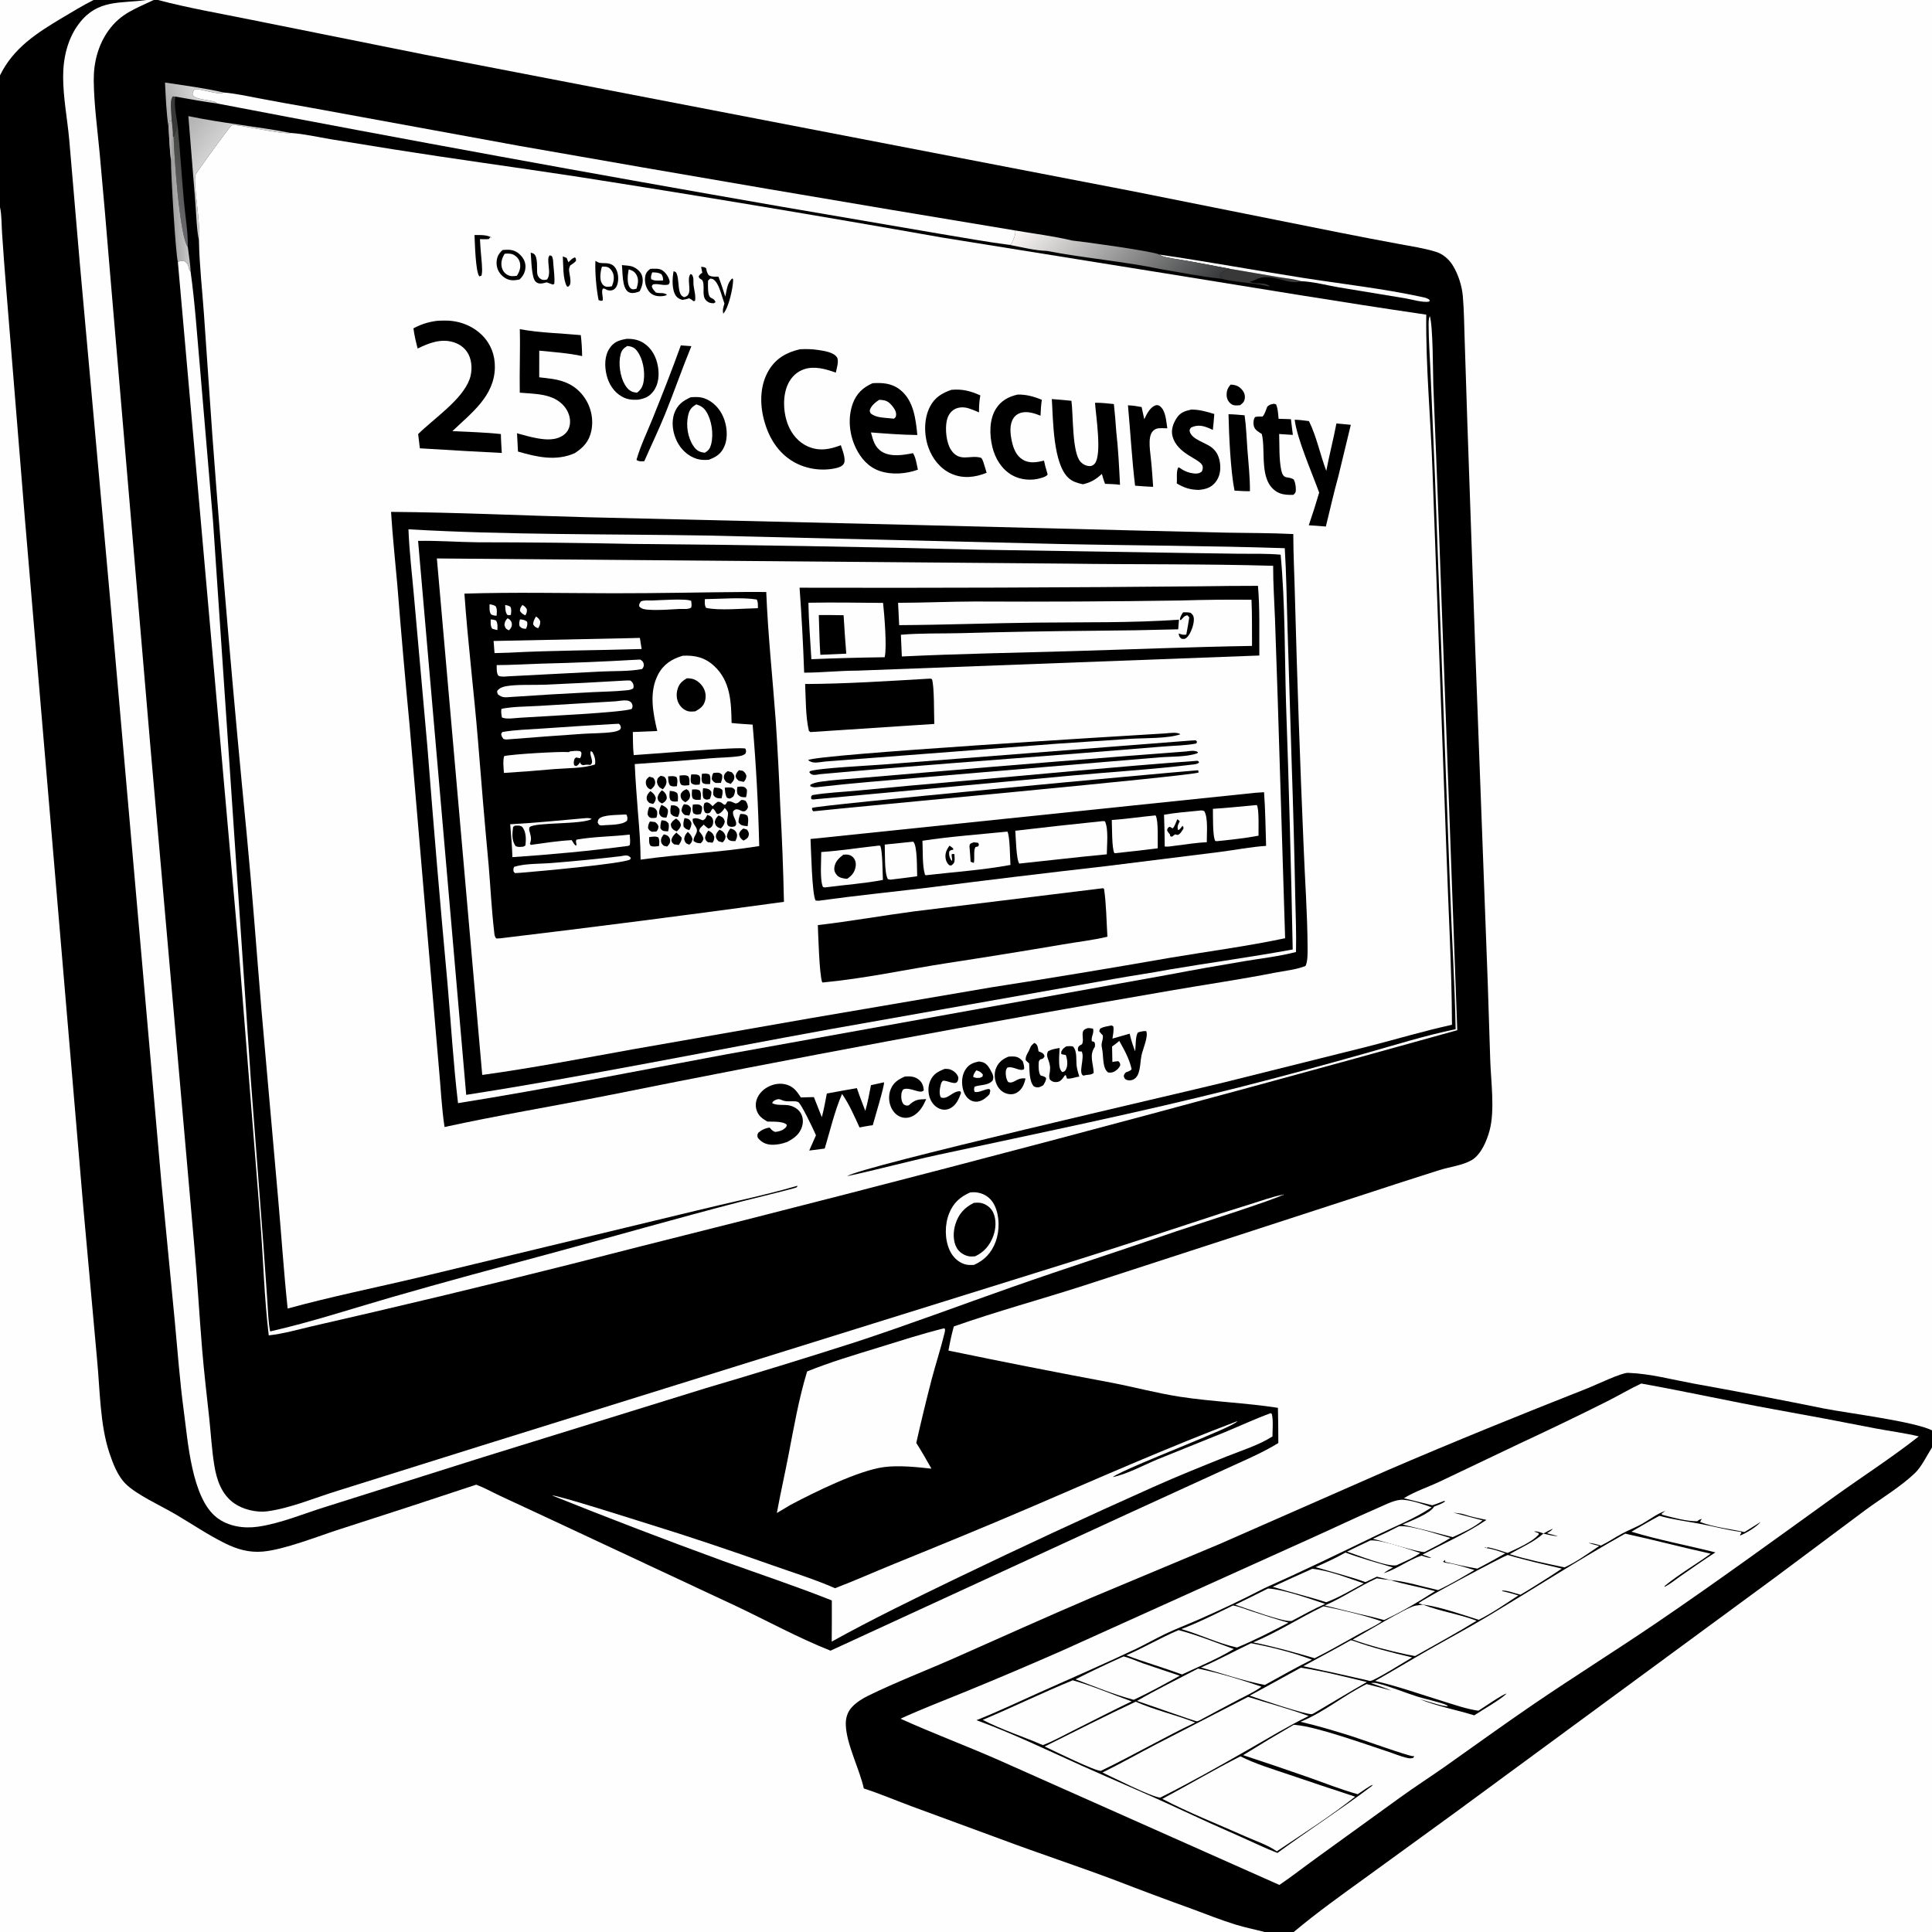 <?xml version="1.0" encoding="utf-8" ?>
<svg xmlns="http://www.w3.org/2000/svg" xmlns:xlink="http://www.w3.org/1999/xlink" width="1024" height="1024">
	<rect width="100%" height="100%" fill="#808080" stroke="none"/>
	<path d="M0 0L49.59 0L77.627 0L81.486 0L83.739 0L1024 0L1024 758.109L1024 767.173L1024 1024L685.704 1024L670.287 1024L0 1024L0 109.814L0 39.939L0 0Z"/>
	<path fill="#393839" d="M90.955 63.975C91.094 60.712 89.637 53.643 91.54 51.121L92.974 51.197C92.087 55.605 93.488 61.495 94.101 65.987C93.561 68.254 92.741 70.375 92.017 72.582L91.556 72.311C91.592 69.503 91.267 66.761 90.955 63.975Z"/>
	<path fill="#393839" d="M651.777 142.455L677.539 146.848C681.404 147.504 685.919 147.847 689.632 149.047C682.978 151.599 673.971 144.013 665.642 148.143C664.769 148.576 664.075 148.943 663.104 149.116C662.834 149.164 662.562 149.201 662.291 149.243C665.528 151.12 669.425 149.073 673.158 151.709C672.629 152.004 668.845 151.004 668.047 150.873C661.162 149.739 653.936 149.39 647.172 147.721L647.965 147.334C646.822 146.76 647.088 146.842 646.696 145.738C647.769 143.921 649.89 143.29 651.777 142.455Z"/>
	<defs>
		<linearGradient id="gradient_0" gradientUnits="userSpaceOnUse" x1="104.155" y1="90.981" x2="86.345" y2="100.019">
			<stop offset="0" stop-color="#454844"/>
			<stop offset="1" stop-color="#68666A"/>
		</linearGradient>
	</defs>
	<path fill="url(#gradient_0)" d="M94.101 65.987C95.469 79.406 96.247 92.886 97.447 106.322C98.165 114.368 99.688 122.932 99.56 130.98C95.099 124.98 92.236 81.683 92.017 72.582C92.741 70.375 93.561 68.254 94.101 65.987Z"/>
	<defs>
		<linearGradient id="gradient_1" gradientUnits="userSpaceOnUse" x1="86.895" y1="54.617" x2="103.321" y2="49.801">
			<stop offset="0" stop-color="#ADACAD"/>
			<stop offset="1" stop-color="#D3D3D3"/>
		</linearGradient>
	</defs>
	<path fill="url(#gradient_1)" d="M87.452 43.734C97.808 45.348 108.424 46.654 118.629 49.039C118.402 49.123 118.177 49.215 117.947 49.291C114.999 50.259 105.118 46.583 103.295 47.379C102.723 47.629 102.561 48.388 102.194 48.892C102.114 49.579 101.872 50.025 102.323 50.62C104.327 53.268 114.474 52.927 114.961 54.822C107.604 53.847 100.286 52.462 92.974 51.197L91.54 51.121C89.637 53.643 91.094 60.712 90.955 63.975L89.843 64.245C89.532 65.395 89.45 66.446 89.366 67.628C88.111 59.957 87.874 51.503 87.452 43.734Z"/>
	<defs>
		<linearGradient id="gradient_2" gradientUnits="userSpaceOnUse" x1="90.671" y1="104.026" x2="98.793" y2="103.974">
			<stop offset="0" stop-color="#9D9C9D"/>
			<stop offset="1" stop-color="#C3C2C3"/>
		</linearGradient>
	</defs>
	<path fill="url(#gradient_2)" d="M89.366 67.628C89.45 66.446 89.532 65.395 89.843 64.245L90.955 63.975C91.267 66.761 91.592 69.503 91.556 72.311L92.017 72.582C92.236 81.683 95.099 124.98 99.56 130.98C100.092 135.314 100.881 139.763 101.044 144.122C100.813 143.729 100.458 143.157 100.301 142.748C100.08 142.168 100.003 141.541 99.791 140.958C99.351 139.747 98.646 138.852 97.484 138.298C95.99 138.27 95.576 138.212 94.278 138.904C93.061 134.577 90.54 91.491 90.6 84.796C89.927 79.107 89.714 73.345 89.366 67.628Z"/>
	<path fill="#B3B1B2" d="M89.366 67.628C89.45 66.446 89.532 65.395 89.843 64.245L90.955 63.975C91.267 66.761 91.592 69.503 91.556 72.311L91.157 75.341C91.08 73.919 90.965 72.491 90.973 71.067C90.499 75.472 91.716 80.703 90.6 84.796C89.927 79.107 89.714 73.345 89.366 67.628Z"/>
	<path fill="#FEFEFE" d="M614.521 134.932C639.925 138.626 665.2 143.311 690.566 147.269C711.56 150.545 733.186 152.96 753.941 157.465C755.372 157.776 756.705 158.064 757.807 159.08L757.488 159.876C754.001 160.467 748.364 158.7 744.794 158.103L709.436 152.279C703.124 151.189 696.003 149.274 689.632 149.047C685.919 147.847 681.404 147.504 677.539 146.848L651.777 142.455C641.668 140.579 631.522 138.507 621.358 136.967C619.064 136.448 616.476 136.291 614.521 134.932Z"/>
	<defs>
		<linearGradient id="gradient_3" gradientUnits="userSpaceOnUse" x1="97.346" y1="67.062" x2="113.263" y2="79.811">
			<stop offset="0" stop-color="#B3B2B3"/>
			<stop offset="1" stop-color="#D4D3D3"/>
		</linearGradient>
	</defs>
	<path fill="url(#gradient_3)" d="M99.835 61.542C117.752 65.322 136.253 66.977 154.252 70.49C154.1 70.507 153.949 70.526 153.797 70.541C147.784 71.1 124.999 65.581 123.049 66.323C122.703 66.455 121.642 67.696 121.397 67.997C119.751 70.014 103.792 91.687 103.555 92.82C102.392 98.391 106.509 118.524 105.464 127.756C104.13 120.867 104.049 113.225 103.466 106.211L99.835 61.542Z"/>
	<path fill="#FEFEFE" d="M0 0L49.59 0C43.921 2.859 38.488 6.157 33.038 9.409C19.497 17.491 7.153 25.37 0 39.939L0 0Z"/>
	<defs>
		<linearGradient id="gradient_4" gradientUnits="userSpaceOnUse" x1="624.056" y1="169.15" x2="560.167" y2="101.529">
			<stop offset="0" stop-color="#363839"/>
			<stop offset="1" stop-color="#FDFAF9"/>
		</linearGradient>
	</defs>
	<path fill="url(#gradient_4)" d="M538.053 122.149C547.991 123.853 558.446 125.127 568.242 127.482C574.232 128.083 611.497 133.216 614.521 134.932C616.476 136.291 619.064 136.448 621.358 136.967C631.522 138.507 641.668 140.579 651.777 142.455C649.89 143.29 647.769 143.921 646.696 145.738C647.088 146.842 646.822 146.76 647.965 147.334L647.172 147.721C636.638 146.644 626.004 144.419 615.546 142.7C595.53 138.497 575 136.883 554.925 133C548.62 132.826 541.319 130.978 535.095 129.797L535.932 129.41C536.839 127.442 538.722 124.197 538.053 122.149Z"/>
	<path fill="#FEFEFE" d="M514.189 632.023C516.196 631.806 517.836 631.866 519.791 632.471C523.215 633.531 525.739 635.863 527.242 639.095C529.876 644.758 529.852 652.36 527.711 658.148C525.55 663.987 521.879 667.883 516.284 670.412C514.534 670.509 512.827 670.576 511.141 670.006C507.535 668.787 504.873 666.059 503.321 662.633C500.645 656.724 500.677 648.977 503.112 643.001C505.347 637.514 508.91 634.36 514.189 632.023Z"/>
	<path d="M516.154 637.559C517.607 637.429 519.03 637.311 520.452 637.717C523.02 638.45 525.237 640.19 526.389 642.611C528.206 646.43 527.866 651.31 526.433 655.189C524.618 660.102 521.566 663.628 516.852 665.867C515.558 665.983 514.308 666.079 513.035 665.757C510.618 665.144 508.34 663.612 507.096 661.423C504.995 657.725 505.159 652.673 506.418 648.736C508.131 643.381 511.192 640.019 516.154 637.559Z"/>
	<path fill="#FEFEFE" d="M114.961 54.822C114.474 52.927 104.327 53.268 102.323 50.62C101.872 50.025 102.114 49.579 102.194 48.892C102.561 48.388 102.723 47.629 103.295 47.379C105.118 46.583 114.999 50.259 117.947 49.291C118.177 49.215 118.402 49.123 118.629 49.039C125.125 49.58 131.706 51.077 138.108 52.279Q151.223 54.765 164.378 57.033L275.411 77.35Q406.616 100.435 538.053 122.149C538.722 124.197 536.839 127.442 535.932 129.41L535.095 129.797C522.828 128.212 510.568 125.952 498.362 123.945L413.943 109.502Q264.214 83.467 114.961 54.822Z"/>
	<path fill="#FEFEFE" d="M500.18 704.078L500.794 704.205C500.95 705.077 500.879 705.545 500.665 706.416C498.653 714.626 496.036 722.686 493.855 730.851Q489.473 747.747 485.647 764.778C488.494 769.228 491.074 773.827 493.684 778.418C485.851 777.549 476.314 776.563 468.533 777.589C454.863 779.391 431.722 790.908 419.097 797.556L411.754 801.919C413.606 791.757 415.899 781.674 417.862 771.531C420.744 756.631 423.359 741.427 427.788 726.901C440.017 721.936 452.944 718.13 465.55 714.245C477.04 710.704 488.505 706.961 500.18 704.078Z"/>
	<path fill="#FEFEFE" d="M673.491 749.006L674.11 749.444C674.923 753.112 674.444 757.564 674.435 761.337C667.3 765.939 658.072 768.773 650.181 771.942C637.117 777.187 624.09 782.396 611.238 788.15Q558.276 811.797 506.032 836.992C484.039 847.642 462.211 858.239 440.83 870.085Q440.935 859.174 440.873 848.263C421.823 840.687 402.396 834.257 383.123 827.294Q337.6 810.678 292.624 792.634C295.098 792.238 337.762 805.893 343.789 807.766C365.963 814.597 387.748 821.987 409.62 829.716C420.654 833.615 431.849 837.08 442.577 841.783C453.048 837.811 463.274 833.215 473.647 828.997C498.529 818.879 523.338 808.743 548.02 798.127C583.8 782.736 619.431 767.022 655.874 753.212C654.17 756.489 598.484 777.007 589.716 782.881C596.78 781.609 606.688 776.304 613.694 773.407L648.604 759.321C656.911 755.901 665.05 752.094 673.491 749.006Z"/>
	<path fill="#FEFEFE" d="M77.627 0L81.486 0C71.962 4.546 64.042 7.108 57.589 16.058C52.005 23.801 49.585 33.204 49.687 42.671C49.824 55.449 51.639 68.492 52.825 81.231Q55.723 112.655 58.277 144.108L79.875 397.586L102.822 658.485C104.559 677.574 105.599 696.723 107.191 715.824C108.185 727.743 109.606 739.605 110.883 751.495C111.778 759.839 112.237 768.335 113.578 776.618C114.841 784.421 117.458 792.203 124.282 796.896C128.961 800.114 136.069 801.787 141.697 801.023C153.939 799.359 166.421 794.036 178.235 790.366L253.765 766.674L552.468 673.552Q592.062 661.267 631.426 648.26Q647.093 643.01 662.895 638.18C668.638 636.377 674.061 634.393 679.986 633.18L679.769 633.668L680.44 633.172L680.188 633.111C678.008 635.098 629.708 650.455 623.341 652.663C594.462 662.681 565.346 671.998 536.505 682.13C508.831 691.852 481.408 702.173 453.52 711.322Q413.917 724.022 374.021 735.769L255.992 772.339L172.804 798.594C161.035 802.214 148.863 807.44 136.696 809.187C129.168 810.269 120.847 809.032 114.754 804.225C101.585 793.837 99.615 764.091 97.431 747.974C95.285 732.133 94.153 716.125 92.635 700.213L85.517 626.45L59.103 325.615L42.233 138.828L36.687 73.937C35.673 62.903 33.474 51.772 33.463 40.687C33.453 30.659 35.842 20.286 42.087 12.228C51.868 -0.392 63.604 1.909 77.125 0.073C77.292 0.051 77.46 0.024 77.627 0Z"/>
	<path fill="#FEFEFE" d="M105.464 127.756C106.509 118.524 102.392 98.391 103.555 92.82C103.792 91.687 119.751 70.014 121.397 67.997C121.642 67.696 122.703 66.455 123.049 66.323C124.999 65.581 147.784 71.1 153.797 70.541C153.949 70.526 154.1 70.507 154.252 70.49C161.233 70.975 168.355 72.624 175.259 73.786L208.711 79.192C240.495 84.237 272.385 88.544 304.204 93.368Q401.934 108.653 499.337 125.898L617.264 144.834C663.457 152.261 709.657 160.005 755.951 166.77C755.617 194.309 758.33 222.146 759.259 249.692L766.684 452.89C767.702 482.948 769.46 513.087 769.574 543.156C754.854 546.376 740.309 550.739 725.708 554.484L648.869 573.677C626.954 579.113 455.416 618.398 449.088 623.378C465.236 619.925 481.15 615.541 497.287 612.054C550.288 600.602 603.455 589.807 656.037 576.502C678.593 570.795 701.205 564.639 723.599 558.318C739.462 553.84 755.372 548.833 771.515 545.495C771.087 520.833 769.434 496.19 768.581 471.541L760.529 251.881L758.136 195.723C757.821 188.15 757.224 180.505 757.203 172.932C757.198 171.245 757.074 169.033 757.834 167.516C759.562 173.153 759.445 196.704 759.688 204.086L761.874 259.097L772.387 546.028Q556.398 606.31 338.866 660.767Q268.796 678.891 198.314 695.337L165.376 702.951C157.86 704.711 150.113 706.937 142.445 707.78C140.024 687.674 139.549 667.246 137.966 647.049L126.428 502.114L94.278 138.904C95.576 138.212 95.99 138.27 97.484 138.298C98.646 138.852 99.351 139.747 99.791 140.958C100.003 141.541 100.08 142.168 100.301 142.748C100.458 143.157 100.813 143.729 101.044 144.122C103.331 160.602 104.425 177.372 105.912 193.949L112.942 276.691L132.975 572.755L139.666 660.557L141.66 689.092C142.043 694.594 142.135 700.263 143.163 705.685L143.855 705.529C165.275 700.635 186.517 693.636 207.633 687.535C235.452 679.497 263.582 671.96 291.548 664.429C325.392 655.314 359.089 645.596 393.017 636.816C396.071 636.025 421.635 629.818 422.2 629.333C422.529 629.051 422.662 628.599 422.893 628.232L423.588 628.552L423.487 628.449C422.477 628.538 422.731 628.459 421.959 628.682C404.392 633.767 386.124 637.438 368.35 641.821L223.163 676.782C199.618 682.377 175.805 687.136 152.463 693.559C150.443 674.555 149.188 655.413 147.51 636.369L138.591 535.421C136.007 504.445 133.772 473.4 130.793 442.462Q120.417 336.507 112.523 230.338L108.074 166.166C107.176 153.429 105.683 140.505 105.464 127.756Z"/>
	<path d="M298.299 135.901L300.368 136.721C300.642 137.507 300.903 138.229 301.27 138.977C302.338 137.966 303.281 136.905 304.696 136.401C305.423 137.086 305.223 137.3 305.294 138.257C304.42 139.299 303.434 139.907 302.301 140.623C301.827 141.596 301.575 142.114 301.619 143.229C301.629 143.49 301.67 143.749 301.696 144.01C301.969 145.881 302.562 148.312 302.272 150.162C302.104 151.232 301.833 151.369 301.039 152.006L300.434 151.744C298.245 147.752 298.606 140.483 298.299 135.901Z"/>
	<path d="M251.496 124.583C254.141 124.606 258.62 124.303 260.728 126.128L259.781 125.713L259.153 126.675C257.656 126.906 255.925 126.746 254.399 126.737C254.568 131.087 255.038 135.452 255.387 139.792C255.451 141.82 255.797 144.249 255.124 146.175L254.033 146.456C251.993 143.729 251.729 128.87 251.496 124.583Z"/>
	<path d="M357.02 143.744L358.114 144.193C359.883 146.07 359.268 152.452 360.443 155.291C360.947 156.509 361.396 156.969 362.566 157.506C367.97 156.43 363.51 148.756 365.883 145.302L366.667 145.471C367.707 147.005 367.552 148.323 367.525 150.125C367.645 153.144 368.935 156.46 368.393 159.432L367.584 159.646C366.79 158.991 366.221 158.547 365.281 158.103C364.041 158.515 362.957 158.771 361.663 158.946C360.272 158.517 359.148 158.061 358.271 156.828C355.983 153.614 356.3 147.365 357.02 143.744Z"/>
	<path d="M652.288 203.832C652.533 203.853 652.778 203.87 653.023 203.894C655.463 204.133 657.062 204.965 658.584 206.933C659.628 208.282 660.021 209.832 659.71 211.517C659.416 213.114 658.469 213.839 657.275 214.769C655.599 214.885 653.899 215.162 652.472 214.061Q652.208 213.861 651.968 213.633Q651.728 213.405 651.515 213.152Q651.302 212.898 651.119 212.622Q650.936 212.346 650.786 212.051Q650.635 211.756 650.518 211.446Q650.402 211.136 650.321 210.815Q650.24 210.494 650.195 210.166Q650.151 209.838 650.144 209.507C650.077 207.177 650.739 205.534 652.288 203.832Z"/>
	<path d="M281.295 133.915C281.698 134.031 282.453 134.225 282.8 134.434C285.31 135.946 284.417 142.293 284.734 144.836C284.892 146.108 285.497 147.21 286.618 147.887C287.743 148.567 288.741 148.428 289.931 148.136C291.911 145.661 290.624 141.219 290.612 138.252C290.607 137.022 290.524 136.177 291.45 135.299L292.417 135.703C293.283 136.979 293.167 138.805 293.304 140.346C293.537 143.678 294.122 147.094 293.777 150.425L293.034 150.837Q291.392 150.266 289.769 149.644C288.845 149.867 287.802 150.204 286.858 150.27C285.629 150.356 284.716 150.092 283.817 149.203C281.673 147.081 281.608 137.072 281.295 133.915Z"/>
	<path d="M344.668 142.493C346.479 142.406 349.209 142.179 350.825 143.144C352.652 144.235 354.338 146.649 354.831 148.72C355.077 149.753 354.893 149.934 354.376 150.781C351.715 151.577 349.257 150.276 346.613 150.653C345.807 150.767 345.867 151.041 345.463 151.664C345.747 153.13 346.7 153.989 347.662 155.059C348.109 155.145 348.941 155.32 349.366 155.328C351.16 155.363 351.559 155.263 353.261 155.957L353.282 156.471C351.808 156.994 350.343 157.097 348.789 156.957C346.927 156.79 345.211 155.995 344.022 154.531C342.325 152.444 341.6 149.597 341.917 146.937C342.169 144.828 343.021 143.738 344.668 142.493Z"/>
	<path fill="#FEFEFE" d="M345.683 144.367C347.579 144.401 348.927 144.373 350.588 145.377C351.372 146.724 351.402 147.073 351.447 148.643C349.391 148.679 346.895 149.061 345.141 147.949C344.824 146.482 345.23 145.778 345.683 144.367Z"/>
	<path d="M329.63 140.507C331.412 140.711 333.81 140.722 335.463 141.399C337.392 142.188 339.524 143.94 340.226 145.959C341.226 148.835 340.4 151.786 339.043 154.361C338.525 154.613 338.538 154.624 337.891 154.835C336.315 155.349 334.394 155.658 332.934 154.669C329.636 152.436 330.07 144.213 329.63 140.507Z"/>
	<path fill="#FEFEFE" d="M333.237 142.768C335.189 143.378 336.504 144.009 337.459 145.909C338.661 148.302 338.104 150.592 337.359 153.018C336.954 153.12 336.126 153.347 335.727 153.36C334.651 153.394 333.987 152.73 333.49 151.836C332.219 149.55 332.747 145.219 333.237 142.768Z"/>
	<path d="M371.607 141.43C372.877 141.508 373.221 141.476 374.266 142.166C374.532 143.631 374.733 144.506 375.557 145.787C377.035 146.866 379.026 146.623 380.788 146.636C382.176 150.083 383.251 153.687 384.417 157.217C385.252 153.799 385.3 150.137 388.043 147.605L388.514 147.846C388.534 148.149 388.574 148.595 388.561 148.917C388.403 152.917 386.179 163.34 383.335 166.24C382.882 164.15 383.366 162.883 383.969 160.911C382.696 157.534 381.41 151.397 378.999 148.868C378.111 147.936 377.645 147.711 376.381 147.675L375.297 148.733C374.813 161.3 377.597 155.993 379.269 160.156L378.254 160.758C377.251 160.72 376.432 160.652 375.533 160.186C371.286 157.985 373.743 152.738 372.533 149.141C372.035 147.66 370.858 148.301 370.282 146.579C370.955 145.452 371.104 145.235 372.235 144.587L371.607 141.43Z"/>
	<path d="M548.224 552.786C548.414 552.881 548.616 552.954 548.794 553.07C549.996 553.852 550.102 555.351 550.351 556.635L550.467 557.264C550.926 557.423 551.568 557.625 551.978 557.863C553.05 558.487 553.353 558.751 553.642 559.924C552.812 561.156 552.911 561.143 551.469 561.462C550.619 562.231 550.623 562.353 550.533 563.467C550.395 565.164 550.458 568.674 551.532 570.009C552.679 570.327 553.544 570.476 554.435 571.309C554.51 572.824 553.661 573.946 552.934 575.211C552.35 575.532 551.672 575.961 551.023 576.161C549.772 576.547 549.044 576.279 547.905 575.771C545.378 572.799 545.76 567.376 545.458 563.621C544.804 563.087 544.224 562.542 543.642 561.929C543.366 559.57 545.123 557.802 545.886 555.686C546.41 554.234 547.043 553.704 548.224 552.786Z"/>
	<path d="M576.563 544.892C577.516 544.907 578.38 545.026 579.317 545.198C580.044 547.612 578.181 549.472 578.691 551.856L579.972 552.243C580.553 553.298 580.371 553.644 580.316 554.815C577.111 559.364 579.52 563.521 579.682 568.68C578.365 569.697 577.239 569.591 575.607 569.792L574.208 570.113C571.244 568.83 575.156 560.529 573.289 557.29C572.143 557.304 572.731 557.334 571.525 557.187C571.425 556.817 571.262 556.318 571.298 555.936C571.451 554.333 572.284 554.157 573.527 553.437C574.498 551.189 573.439 549.173 573.949 546.976C574.274 545.577 575.424 545.389 576.563 544.892Z"/>
	<path d="M315.582 138.281C317.36 139.297 317.67 139.439 319.719 139.456C321.895 139.475 324.124 139.598 325.664 141.353C327.369 143.297 327.857 146.411 327.586 148.903C327.404 150.578 326.796 152.598 325.234 153.498C324.088 154.159 323.1 154.033 321.884 153.743C320.895 153.22 320.633 152.907 319.486 152.962C318.607 154.76 319.731 157.189 319.461 159.227C318.428 159.673 318.278 159.374 317.25 159.035C316.05 152.832 315.304 144.591 315.582 138.281Z"/>
	<path fill="#FEFEFE" d="M319.072 141.309C319.948 141.339 321.165 141.259 322 141.575C323.351 142.087 324.463 143.518 324.932 144.865C325.735 147.176 325.235 149.578 324.297 151.744C323.432 151.877 322.053 152.124 321.199 151.919C320.029 151.638 319.408 150.908 318.85 149.878C317.694 147.74 318.307 143.504 319.072 141.309Z"/>
	<path d="M534.503 560.043C535.29 559.981 536.067 559.935 536.856 559.949C539.264 559.989 540.399 560.739 542.037 562.41C542.537 563.882 542.886 565.002 542.821 566.59C540.764 568.329 536.969 564.755 533.883 565.894C533.385 566.602 533.203 567.015 533.098 567.898C532.892 569.629 533.335 572.105 534.367 573.498C537.297 574.668 538.631 571.285 542.904 571.549C543.116 571.562 543.328 571.58 543.54 571.595C543.512 571.726 543.488 571.857 543.457 571.987C542.746 575.002 541.569 577.694 538.713 579.262C537.007 580.199 534.924 580.133 533.13 579.493C530.849 578.679 529.189 576.88 528.228 574.691C527.055 572.018 526.817 568.667 528.005 565.958C529.338 562.919 531.509 561.268 534.503 560.043Z"/>
	<path d="M266.347 132.533Q267.656 132.382 268.974 132.374C271.873 132.338 273.997 133.256 276.007 135.374C277.673 137.13 278.649 139.31 278.506 141.755C278.356 144.309 277.21 146.467 275.323 148.129C274.551 148.284 273.771 148.434 272.986 148.506C270.296 148.752 268.15 148 266.171 146.155C264.235 144.349 263.126 141.912 263.191 139.252C263.263 136.322 264.226 134.475 266.347 132.533Z"/>
	<path fill="#FEFEFE" d="M267.473 134.492C269.183 134.341 271.022 134.29 272.544 135.193C273.993 136.052 275.145 137.495 275.541 139.144C276.153 141.688 275.347 144.061 273.944 146.162C272.094 146.465 270.475 146.583 268.809 145.605Q268.549 145.451 268.305 145.272Q268.062 145.093 267.837 144.891Q267.613 144.689 267.409 144.465Q267.206 144.242 267.026 143.999Q266.845 143.757 266.69 143.498Q266.535 143.238 266.406 142.965Q266.277 142.692 266.176 142.407Q266.074 142.122 266.002 141.829C265.318 139.071 266.059 136.843 267.473 134.492Z"/>
	<path d="M565.159 554.587C566.447 554.461 567.404 554.362 568.682 554.66C571.033 556.971 570.275 561.964 570.653 565.021C570.885 566.903 571.514 568.782 572.052 570.598C569.988 570.863 567.533 571.944 565.534 571.655L564.891 569.832L564.374 569.987C563.881 570.693 563.383 571.469 562.797 572.099C561.854 573.113 560.988 573.54 559.585 573.535C558.195 573.531 557.422 573.087 556.443 572.187C556.116 571.123 555.999 570.472 556.228 569.396C556.458 568.319 556.538 567.341 556.57 566.24L556.581 565.784C556.424 564.079 556.083 562.93 555.488 561.338C554.919 559.814 554.729 558.8 555.404 557.309C557.277 556.064 559.456 555.861 561.629 555.459C561.551 557.792 561.274 560.081 561.357 562.425C561.434 564.593 561.385 566.712 563.044 568.262C564.299 567.87 564.524 567.785 565.122 566.496C566.072 564.448 565.694 561.164 564.857 559.149C564.023 559.05 563.334 558.928 562.515 558.706L562.457 557.495C562.997 556.445 563.362 555.85 564.34 555.152C564.61 554.96 564.886 554.775 565.159 554.587Z"/>
	<path d="M500.79 566.508C501.859 566.528 502.969 566.524 503.964 566.965C505.844 567.798 507.306 569.097 507.953 571.064C507.897 572.011 507.9 572.552 507.348 573.367C506.083 575.235 501.906 572.481 499.752 572.832C499.15 573.428 498.882 573.864 498.677 574.695C498.162 576.769 497.559 579.734 498.686 581.671C502.465 583.05 504.92 577.988 509.045 578.43L509.371 579.272C508.233 582.426 506.882 585.687 503.765 587.348C502.088 588.242 500.233 588.415 498.429 587.796C495.925 586.937 494.112 584.934 493.075 582.547C491.78 579.565 491.752 575.833 493.06 572.854C494.655 569.218 497.245 567.859 500.79 566.508Z"/>
	<path d="M518.842 562.603C519.526 562.718 520.338 562.812 521.002 563.047C523.355 563.881 524.51 566.286 525.629 568.364C526.45 569.889 526.709 570.889 526.186 572.6C523.935 575.449 519.717 574.817 516.524 575.979C516.249 577.302 516.107 577.525 516.621 578.749C519.139 579.265 521.735 577.185 524.382 577.184L524.893 577.969L524.459 579.958C522.885 581.691 521.014 583.274 518.671 583.787Q518.371 583.85 518.067 583.883Q517.762 583.916 517.456 583.918Q517.15 583.921 516.845 583.893Q516.54 583.866 516.239 583.808Q515.938 583.75 515.644 583.663Q515.351 583.576 515.067 583.46Q514.784 583.344 514.513 583.201Q514.242 583.057 513.987 582.888C511.811 581.441 510.67 578.891 510.2 576.399C509.573 573.07 509.96 569.349 511.956 566.526C513.732 564.014 515.945 563.216 518.842 562.603Z"/>
	<path fill="#FEFEFE" d="M517.464 567.294C519.087 567.776 519.899 568.172 520.948 569.534L520.739 570.632L519.373 571.276C517.851 571.326 517.176 571.475 515.797 570.777C515.948 569.223 516.6 568.571 517.464 567.294Z"/>
	<path d="M479.6 570.575C482.24 570.379 484.828 570.48 486.969 572.231C488.839 573.759 489.404 575.505 489.639 577.827C488.062 580.299 482.094 575.752 478.674 577.447C478.143 578.316 477.815 578.995 477.74 580.011C477.598 581.951 477.721 583.881 479.022 585.402C480.237 585.998 480.322 586.087 481.642 585.865C485.053 582.752 486.504 582.697 490.907 582.556C489.39 585.957 487.772 589.02 484.522 591.113C482.659 592.313 480.313 592.809 478.151 592.238C475.613 591.567 473.663 589.701 472.517 587.383C471.002 584.321 470.8 580.5 472.09 577.326C473.578 573.662 476.128 572.132 479.6 570.575Z"/>
	<path d="M360.854 183.067L366.445 183.464C361.553 195.348 357.374 207.483 352.558 219.373C349.137 227.818 345.122 236.09 341.486 244.454C340.01 244.534 338.503 244.697 337.354 243.737C339.428 236.358 342.998 229.042 345.869 221.922C351.045 209.088 356.168 196.089 360.854 183.067Z"/>
	<path d="M588.778 543.569C589.522 543.531 589.072 543.483 590.065 543.998C590.48 546.045 589.903 548.415 589.623 550.475Q594.178 549.149 598.748 547.876C599.464 551.107 600.445 554.09 601.612 557.185C602.063 554.711 601.703 548.779 603.215 547.183C604.728 546.727 605.915 546.444 607.5 546.486C608.808 549.303 605.687 556.131 605.04 559.275C604.542 561.696 604.497 564.185 604.001 566.595C603.564 568.716 602.887 571.049 600.796 572.114C599.755 572.644 598.344 572.818 597.233 572.39C596.032 571.926 595.963 571.438 595.615 570.333C595.904 569.319 595.987 569.123 596.726 568.379C597.853 567.959 598.994 567.681 599.782 566.72C598.672 561.375 595.88 556.415 593.24 551.694C592.065 552.785 590.705 553.715 589.421 554.678L589.582 562.876C590.63 562.671 591.634 562.511 592.7 562.436C593.634 563.353 593.636 563.33 593.762 564.63C593.288 565.599 592.831 566.275 592.013 566.971C590.535 568.229 589.388 568.661 587.404 568.469C584.114 566.218 584.993 559.715 584.1 555.668C583.783 554.233 583.764 553.383 584.157 551.945C584.486 550.737 584.642 550.004 584.519 548.762C583.806 548.075 583.206 547.412 582.619 546.615L583.03 545.291C584.485 544.206 587.01 543.967 588.778 543.569Z"/>
	<path d="M651.136 219.543C653.979 219.578 656.828 219.884 659.661 220.11C660.533 226.053 660.694 232.188 661.149 238.183C661.708 245.536 662.546 252.975 662.494 260.353C659.763 260.394 657.045 260.195 654.32 260.031C652.237 249.764 651.356 230.405 651.136 219.543Z"/>
	<path d="M597.839 214.82C600.331 214.907 602.645 215.273 605.082 215.739L606.491 222.212C607.692 219.593 609.524 215.866 612.434 214.853C613.272 214.561 614.102 214.739 614.788 215.282C617.979 217.806 618.055 223.281 618.712 227.011Q617.313 226.958 615.913 226.941C613.862 226.923 612.291 227.008 610.842 228.74C608.106 232.013 609.807 240.098 610.086 244.049C610.589 248.689 610.853 253.362 611.19 258.017C608.005 257.95 604.798 257.645 601.619 257.431C599.915 243.312 599.153 228.992 597.839 214.82Z"/>
	<path d="M675.386 214.007L676.362 214.357C677.37 216.718 677.419 219.441 677.684 221.975C679.862 222 682.046 222.114 684.223 222.186L685.237 230.508L677.982 230.037C678.196 236.05 677.852 243.179 679.06 249.026C680.235 254.718 682.612 252.025 685.725 254.168C686.584 255.876 686.804 257.63 686.819 259.538C686.831 261.007 686.56 261.292 685.511 262.281C682.437 262.331 679.302 262.271 676.621 260.591C667.073 254.606 671.035 239.175 668.776 230.008C667.007 228.87 665.093 227.954 664.544 225.765C664.219 224.468 664.318 222.244 665.143 221.154C665.512 220.666 668.494 220.796 669.188 220.768C670.454 219.398 670.947 217.246 671.681 215.535C672.913 214.351 673.775 214.233 675.386 214.007Z"/>
	<path d="M631.391 217.079C635.684 217.049 639.533 218.194 643.6 219.421C643.449 222.229 643.098 225.053 642.829 227.853Q641.002 226.948 639.07 226.297C636.277 225.351 633.872 225.373 631.213 226.645C630.632 227.544 630.304 227.854 630.666 228.978C631.903 232.822 638.56 234.564 641.702 236.782C644.685 238.889 646.031 241.617 646.581 245.161C647.15 248.831 646.583 252.691 644.19 255.633C641.842 258.519 639.068 259.296 635.497 259.658C630.802 259.605 627.701 258.586 623.703 256.232C623.99 253.566 623.304 249.918 624.548 247.674C625.48 248.091 625.203 247.907 625.836 248.346Q626.603 248.888 627.433 249.326Q628.263 249.765 629.142 250.094Q630.022 250.423 630.936 250.637Q631.85 250.85 632.784 250.945C634.412 251.122 635.647 250.982 636.971 249.934C637.455 248.918 637.738 247.781 637.253 246.678C635.653 243.039 624.029 240.641 621.483 231.323C620.545 227.895 621.753 224.576 623.584 221.678C625.505 218.638 628.016 217.835 631.391 217.079Z"/>
	<path d="M539.304 209.143C543.815 209.004 548.073 210.178 552.193 211.903C551.752 214.718 551.618 217.486 551.503 220.329C548.541 219.164 545.182 218.011 541.962 218.592C540.038 218.939 538.308 219.92 537.208 221.562C534.905 225.001 535.447 229.858 536.255 233.701C537.062 237.538 538.539 241.486 542.057 243.615C545.655 245.792 549.506 245.054 553.34 244.151C553.724 246.097 554.233 247.955 554.823 249.848L555.277 251.506C554.433 252.618 553.048 252.975 551.724 253.381C546.756 254.899 540.95 254.426 536.418 251.851C530.911 248.723 527.453 243.01 525.985 236.974C524.407 230.483 524.238 222.363 527.922 216.572C530.608 212.35 534.544 210.246 539.304 209.143Z"/>
	<path d="M686.203 222.468C688.715 222.491 691.262 222.9 693.758 223.185C697.858 231.442 699.69 240.911 702.95 249.552C704.56 241.154 706.727 232.862 708.332 224.452L715.957 225.154L709.357 252.443C706.917 261.243 704.918 270.208 702.73 279.076Q698.207 278.669 693.674 278.407Q696.647 269.813 699.188 261.081C695.42 250.669 687.481 232.67 686.203 222.468Z"/>
	<path d="M332.048 179.607C335.307 179.484 338.45 180.06 341.22 181.864C345.449 184.616 347.808 189.168 348.684 194.038C349.496 198.546 349.15 203.63 346.301 207.4C344.087 210.331 341.643 211.267 338.125 211.855C335.03 212.005 332.444 211.78 329.685 210.239C325.342 207.814 322.61 203.452 321.479 198.69C320.391 194.106 320.372 188.62 323.101 184.576C325.4 181.171 328.161 180.299 332.048 179.607Z"/>
	<path fill="#FEFEFE" d="M332.498 183.367C334.842 183.659 336.217 184.131 337.677 186.045C340.756 190.082 341.883 196.613 341.214 201.595C340.822 204.516 339.984 206.336 337.655 208.14C336.836 208.024 336.592 208.006 335.788 207.825C333.77 207.37 332.233 205.642 331.218 203.929C328.658 199.61 327.655 192.625 328.95 187.729C329.546 185.474 330.555 184.558 332.498 183.367Z"/>
	<path d="M504.319 206.612C510.197 206.118 514.262 207.211 519.601 209.553L519.525 210.001L519.408 210.749C518.968 213.41 518.887 215.88 518.901 218.564Q516.222 217.365 513.436 216.441C511.078 215.667 508.159 215.669 505.944 216.903C503.605 218.206 502.343 220.497 501.797 223.048C500.854 227.457 501.571 234.761 504.101 238.508C508.589 245.157 514.052 241.019 519.714 242.566C520.515 242.784 520.768 243.913 521.108 244.628C521.78 246.59 522.328 248.611 522.929 250.596C516.799 253.066 510.354 253.838 504.157 251.046C498.288 248.402 494.175 243.078 492.053 237.108C489.697 230.48 489.614 221.973 492.844 215.651C495.393 210.663 499.223 208.336 504.319 206.612Z"/>
	<path d="M366.086 210.558C368.583 210.39 370.956 210.28 373.351 211.133C377.875 212.744 381.376 216.483 383.275 220.822C385.302 225.452 385.994 231.713 383.983 236.463C382.278 240.488 379.655 242.202 375.685 243.681C373.486 243.862 371.385 243.843 369.256 243.181C364.614 241.738 360.935 238.216 358.798 233.91C356.568 229.418 355.701 223.77 357.431 218.968C359.014 214.57 361.967 212.411 366.086 210.558Z"/>
	<path fill="#FEFEFE" d="M369.059 214.324C371.45 215.094 373 216.024 374.364 218.195C377.247 222.782 378.281 230.137 376.934 235.411C376.337 237.75 375.639 238.702 373.594 239.955C373.277 239.912 372.96 239.874 372.644 239.826C370.301 239.471 368.853 238.35 367.553 236.439C364.516 231.977 363.51 225.46 364.708 220.233C365.408 217.177 366.402 215.912 369.059 214.324Z"/>
	<path d="M557.493 211.513Q562.691 211.888 567.876 212.424C568.902 219.758 568.156 239.847 572.708 244.761C573.958 246.11 575.891 247.104 577.747 247.043C578.73 247.011 579.682 246.441 580.287 245.672C584.156 240.757 580.816 220.237 580.388 213.476C583.735 213.422 587.051 213.823 590.376 214.157Q591.159 221.376 591.629 228.622C592.705 237.956 593.16 247.578 593.628 256.967C591.022 256.564 588.338 256.557 585.705 256.44C585.011 254.753 584.543 252.946 584.01 251.201C580.745 254.155 578.298 255.648 573.997 256.681C571.264 256.075 568.675 255.372 566.518 253.489C558.116 246.155 558.191 222.686 557.493 211.513Z"/>
	<path d="M468.482 573.654C468.499 573.675 468.526 573.692 468.533 573.718C468.94 575.084 463.335 593.506 462.584 596.39C460.235 596.652 457.896 597.154 455.569 597.57C452.811 591.532 450.105 585.267 446.306 579.806C442.337 588.944 439.989 599.202 437.126 608.757L428.908 609.824L432.471 601.739Q432.176 601.029 431.863 600.326C430.73 597.814 424.509 584.678 423.005 584.067C420.785 583.165 417.546 584.294 414.841 583.246C413.723 582.813 412.979 582.331 411.755 582.74C410.589 583.13 409.772 583.536 409.229 584.625C411.568 586.187 415.922 585.227 418.724 585.98C421.207 586.646 423.447 588.071 424.642 590.409C425.732 592.544 425.772 595.064 425.028 597.317C423.792 601.059 421.1 603.186 417.737 604.974L417.129 605.292C414.459 606.267 411.619 606.871 408.765 606.713C405.715 606.543 403.636 605.389 401.674 603.1C401.316 601.736 401.29 601.717 401.853 600.429C403.563 598.935 405.652 597.881 407.941 597.658C408.877 598.76 409.457 599.474 410.885 599.949C412.679 599.727 414.373 599.365 415.793 598.164C416.685 597.41 416.859 597.354 416.998 596.161C415.103 594.146 409.383 594.572 406.755 594.454C405.25 593.586 403.653 592.656 402.551 591.285Q402.271 590.936 402.028 590.562Q401.784 590.187 401.579 589.789Q401.374 589.392 401.21 588.977Q401.045 588.561 400.923 588.131Q400.801 587.701 400.722 587.261Q400.643 586.821 400.609 586.375Q400.574 585.93 400.584 585.483Q400.594 585.036 400.649 584.592C401.025 581.557 402.962 578.858 405.401 577.099C408.353 574.97 412.324 573.891 415.923 574.639C420.184 575.525 422.268 578.154 424.435 581.662L431.376 581.477L435.581 592.138C436.694 588.017 437.42 583.783 438.238 579.596Q446.189 578.101 454.163 576.736C455.518 580.796 457.11 584.784 458.63 588.785C459.931 584.318 460.74 579.73 461.629 575.168L468.482 573.654Z"/>
	<path d="M424.052 185.111C427.294 184.949 430.353 184.989 433.567 185.484C436.62 185.954 441.839 186.625 443.612 189.404C444.784 191.241 443.415 195.473 442.985 197.508C437.726 195.586 431.726 193.856 426.204 195.696C422.365 196.974 419.426 199.826 417.701 203.449C414.673 209.806 415.11 218.628 417.644 225.105C419.613 230.14 423.263 234.513 428.292 236.681C434.298 239.27 439.808 238.206 445.659 235.97C446.398 238.357 448.472 243.294 447.305 245.617C446.591 247.039 444.868 247.679 443.424 248.035C435.933 249.883 427.317 248.658 420.657 244.806C412.097 239.857 407.215 231.522 404.814 222.126C402.623 213.548 402.854 203.823 407.574 196.089C411.399 189.822 417.08 186.668 424.052 185.111Z"/>
	<path d="M462.477 203.112C467.91 202.752 472.877 203.152 477.29 206.755C484.322 212.496 485.358 222.183 486.21 230.562C477.983 230.477 469.815 229.833 461.617 229.205C462.774 233.3 463.549 237.012 467.461 239.435C472.095 242.306 478.833 241.234 483.895 240.175C485.425 242.492 485.875 246.245 486.502 248.939C480.238 251.19 472.676 251.8 466.295 249.632C460.347 247.611 456.342 243.043 453.65 237.532C450.125 230.317 449.21 221.302 452.071 213.69C454.026 208.486 457.488 205.332 462.477 203.112Z"/>
	<path fill="#FEFEFE" d="M466.007 211.903C468.005 212.007 469.612 212.139 471.218 213.436C472.722 214.651 474.991 217.468 474.961 219.512C474.941 220.875 474.781 221.091 473.822 221.899L471.345 221.674C467.865 221.305 464.361 221.353 461.491 219.141C461.192 218.427 460.821 218.026 461.071 217.233C461.773 215 464.092 213.114 466.007 211.903Z"/>
	<path d="M275.504 174.455C286.01 176.425 297.179 176.608 307.837 177.628C308.281 181.343 308.478 184.983 308.542 188.723C301.133 187.126 293.351 186.609 285.814 185.851L285.797 199.983Q289.39 200.343 292.962 200.869C299.891 201.948 305.522 204.691 309.664 210.563Q310 211.039 310.312 211.532Q310.623 212.025 310.909 212.533Q311.195 213.041 311.455 213.563Q311.715 214.085 311.949 214.619Q312.182 215.153 312.388 215.699Q312.594 216.244 312.772 216.799Q312.95 217.354 313.1 217.918Q313.249 218.481 313.37 219.052Q313.491 219.622 313.583 220.198Q313.675 220.773 313.737 221.353Q313.8 221.933 313.833 222.515Q313.866 223.097 313.87 223.68Q313.874 224.263 313.848 224.845Q313.822 225.428 313.767 226.008Q313.711 226.589 313.626 227.165Q313.542 227.742 313.428 228.314C312.297 233.851 309.255 237.18 304.679 240.153C294.726 244.608 284.517 242.231 274.537 239.324L274.033 229.641C277.603 230.663 281.181 231.648 284.839 232.307C289.545 233.154 294.763 233.495 298.815 230.49C300.714 229.082 301.782 227.057 302.067 224.729C302.482 221.341 301.199 217.921 299.036 215.34C293.291 208.487 283.643 208.843 275.488 208.124C275.281 196.906 275.798 185.691 275.504 174.455Z"/>
	<path d="M230.871 170.145C232.486 169.932 234.197 169.927 235.828 169.914C243.174 169.853 250.422 172.526 255.627 177.784C260.239 182.444 262.399 188.306 262.289 194.825C262.033 209.985 249.785 218.943 239.771 228.505C248.322 228.935 256.969 229.129 265.48 230.062C265.52 233.396 265.774 236.741 265.958 240.071L247.124 239.072L222.54 237.612L221.62 230.089C229.818 221.917 244.788 212.095 248.861 201.09C250.343 197.084 250.302 191.707 248.347 187.864C246.733 184.693 243.876 182.474 240.505 181.414C233.788 179.301 227.341 181.781 221.362 184.736C220.445 181.17 219.585 177.686 219.137 174.027C223.032 171.954 226.512 170.811 230.871 170.145Z"/>
	<path d="M207.262 271.307C241.974 271.576 276.667 273.241 311.367 274.15L486.846 278.286L606.509 281.288L650.161 282.323C661.936 282.533 673.705 282.471 685.471 283.06C685.492 294.217 686.088 305.312 686.345 316.457Q688.116 382.545 690.943 448.596C691.635 466.406 692.961 484.269 693.048 502.091C693.062 504.935 693.194 509.408 691.95 511.977C686.99 513.969 680.842 514.54 675.579 515.577C657.356 519.168 638.915 521.805 620.614 525Q470.669 550.759 321.504 580.708C292.89 586.373 264.12 591.12 235.616 597.338C234.064 587.138 233.61 576.462 232.641 566.172L225.669 485.07L217.065 384.146Q213.558 347.354 210.631 310.511C209.507 297.452 208.06 284.388 207.262 271.307Z"/>
	<path fill="#FEFEFE" d="M216.49 280.545C269.128 283.589 322.13 282.969 374.843 283.846L560.46 288.304C600.628 289.186 640.791 289.212 680.953 290.553C681.814 304.305 681.955 318.148 682.386 331.924L684.632 405.001Q685.813 439.504 686.48 474.021C686.67 484.204 687.155 494.399 686.908 504.584C678.034 506.872 668.62 507.952 659.577 509.441Q639.435 512.783 619.378 516.606L384.995 558.813C337.635 567.599 290.328 577.102 242.759 584.687C240.266 563.593 239.011 542.266 237.169 521.103Q231.429 458.835 226.584 396.493L219.502 316.99C218.448 304.91 216.952 292.656 216.49 280.545Z"/>
	<path d="M221.596 286.682C232.119 286.474 242.731 287.317 253.27 287.423Q294.315 287.446 335.351 288.289Q427.313 289.05 519.25 291.358L626.949 293.065L656.921 293.497C664.175 293.56 671.544 293.336 678.77 293.997C681.196 320.115 680.852 346.8 681.632 373.026Q683.915 438.115 685.158 503.233C663.351 507.26 641.27 510.217 619.397 513.934C609.694 515.786 599.873 517.135 590.148 518.893L440.072 545.471C375.807 557.117 311.626 570.228 247.097 580.296L221.596 286.682Z"/>
	<path fill="#FEFEFE" d="M231.549 295.993L565.651 298.741C602.012 299.253 638.448 298.829 674.792 299.883C674.762 309.22 675.417 318.659 675.773 327.995L677.233 371L681.141 497.278C661.066 501.54 640.474 504.23 620.231 507.632Q572.818 515.933 525.257 523.337L429.627 539.659L335.615 556.12C309.062 560.897 282.309 566.066 255.594 569.744L231.549 295.993Z"/>
	<path d="M617.787 388.709C619.836 388.537 624.053 387.912 625.608 389.182C619.13 391.512 606.279 391.141 599.031 391.597L560.695 394.151L437.38 403.621Q436.165 403.794 434.947 403.942C432.447 404.244 430.416 404.527 428.311 402.868C432.481 399.822 599.946 389.774 617.787 388.709Z"/>
	<path d="M634.978 408.25C635.251 408.573 635.207 409.029 635.261 409.443C632.837 411.142 451.85 427.722 431.082 430.013C430.381 429.225 430.398 429.271 430.408 428.217C432.402 426.805 614.918 409.836 634.978 408.25Z"/>
	<path d="M634.639 403.229C635.32 403.469 634.943 403.251 635.551 404.167C634.581 405.028 633.31 405.081 632.067 405.233C610.847 407.834 589.308 409.098 568.008 411.069L430.886 423.74C430.592 423.769 430.312 423.6 430.031 423.511L429.85 422.255L430.531 421.419C438.555 420.072 446.904 419.768 455.009 418.986Q481.565 416.388 508.151 414.12C550.297 410.468 592.447 406.277 634.639 403.229Z"/>
	<path d="M628.604 392.704C630.34 392.546 632.052 392.428 633.795 392.388L634.466 393.149L634.05 394.069C628.286 395.206 622.075 395.195 616.211 395.701L573.821 399.136C527.427 402.82 480.968 406.106 434.621 410.334C433.608 410.478 432.389 410.763 431.374 410.708C430.145 410.641 429.819 410.237 428.987 409.454L429.223 408.781C433.279 407.092 461.577 405.752 467.647 405.241L628.604 392.704Z"/>
	<path d="M628.681 398.295C630.802 398.034 633.053 397.515 634.989 398.649L634.602 399.249C628.811 401.287 620.869 400.922 614.725 401.411L584.926 403.901L486.797 412.206C469.351 413.738 451.86 415.046 434.462 417.064C432.551 417.264 431.21 417.622 429.435 416.653L429.565 415.878C431.237 415.016 433.019 414.61 434.871 414.331C441.748 413.295 448.87 412.959 455.807 412.374L492.942 409.213Q560.784 403.406 628.681 398.295Z"/>
	<path d="M492.466 359.709C493.376 359.663 492.88 359.617 493.942 359.955C495.266 363.51 494.995 379.007 495.196 383.699L429.537 388.017L428.729 387.415C426.918 379.608 427.143 370.533 426.725 362.539C448.551 362.452 470.662 360.97 492.466 359.709Z"/>
	<path d="M584.659 470.766L585.181 471.175C586.385 479.427 586.429 488.141 586.954 496.481C579.3 498.313 571.133 499.216 563.357 500.567Q532.798 505.759 502.157 510.441C480.191 513.832 458.162 518.68 436.045 520.743L435.749 520.559C434.242 516.267 433.713 496.033 433.469 490.334C450.633 488.314 467.605 485.294 484.729 483.026L584.659 470.766Z"/>
	<path d="M665.288 420.2L669.974 419.884C670.665 429.328 670.76 438.866 671.061 448.331C662.826 448.864 654.396 450.57 646.182 451.595L586.627 459.021Q538.327 464.527 490.106 470.691C471.776 472.865 453.413 474.722 435.125 477.244C434.06 477.46 433.341 477.45 432.27 477.275C430.341 473.929 429.897 449.87 429.587 444.692L665.288 420.2Z"/>
	<path fill="#FEFEFE" d="M482.899 446.217L484.031 446.097C486.327 448.304 485.913 460.604 486.132 464.405C481.414 465.138 476.64 465.649 471.902 466.246L470.586 465.964C468.669 462.67 469.111 451.798 468.938 447.642L482.899 446.217Z"/>
	<path fill="#FEFEFE" d="M635.205 429.693C636.568 429.543 636.978 429.38 638.278 429.896C640.445 433.546 639.543 441.947 639.627 446.397C633.796 446.643 627.841 447.653 622.042 448.363C620.443 448.59 618.951 448.837 617.33 448.666Q617.279 440.247 616.957 431.835C622.968 430.739 629.128 430.306 635.205 429.693Z"/>
	<path d="M624.028 434.188C624.542 434.532 624.871 434.885 625.29 435.334C624.977 435.938 624.579 436.61 624.379 437.269C624.067 438.295 624.035 439.057 624.472 440.039C625.451 439.571 626.051 438.561 626.726 437.725C627.37 438.264 627.192 438.381 627.263 439.179C626.427 440.419 625.616 442.114 624.164 442.543L622.794 442.229L621.215 443.447L620.281 443.255L620.089 442.263C619.404 441.487 618.921 440.908 618.551 439.934C619.041 438.803 618.823 438.752 620.005 438.177L621.492 439.049C622.457 438.576 623.434 435.337 624.028 434.188Z"/>
	<path fill="#FEFEFE" d="M665.341 426.755L666.131 426.698C667.433 428.561 666.987 440.061 667.047 442.933C659.84 444.31 652.413 445.053 645.119 445.827L644.166 445.764C642.627 443.527 642.96 432.006 642.87 428.701C650.363 428.24 657.862 427.422 665.341 426.755Z"/>
	<path fill="#FEFEFE" d="M612.137 432.208L612.502 432.228C614.074 434.82 613.53 446.023 613.623 449.619Q602.252 451.051 590.853 452.235L590.68 452.189C589.261 450.269 589.421 437.742 589.272 434.608C596.884 434.116 604.529 432.931 612.137 432.208Z"/>
	<path fill="#FEFEFE" d="M465.634 448.207L466.54 448.269C467.816 450.953 467.74 462.725 467.961 466.373C458.156 468.294 447.658 468.973 437.733 470.294C437.122 470.438 436.782 470.287 436.185 470.135C434.443 466.331 435.319 456.069 435.283 451.598C445.424 450.921 455.528 449.301 465.634 448.207Z"/>
	<path d="M447.04 452.969C447.89 452.954 448.93 452.868 449.758 453.052C451.071 453.343 452.158 454.148 452.853 455.301C453.608 456.553 453.743 458.062 453.479 459.476C452.923 462.451 451.431 464.175 448.976 465.802C447.133 465.63 444.991 465.365 443.647 463.925C442.557 462.757 442.036 461.452 442.221 459.84C442.576 456.75 444.673 454.722 447.04 452.969Z"/>
	<path fill="#FEFEFE" d="M533.925 440.764C535.285 442.758 535.35 455.342 535.557 458.436C521.014 461.144 505.422 462.201 490.653 463.901L490.225 463.545C488.751 458.35 489.201 451.12 488.914 445.616C503.757 443.356 518.978 442.272 533.925 440.764Z"/>
	<path d="M516.127 446.43L518.382 446.705L518.85 447.507L518.535 448.584L517.042 448.944C515.808 450.783 516.768 454.893 516.151 457.345C515.571 457.193 515.005 456.949 514.442 456.74C514.279 454.454 514.174 452.1 513.946 449.826C513.869 449.055 513.764 448.456 513.994 447.693C514.214 446.964 515.448 446.716 516.127 446.43Z"/>
	<path d="M503.27 448.217C503.952 448.611 504.567 449.176 505.186 449.666L505.213 450.423C504.2 450.486 504.118 450.514 503.206 451.107C503.163 451.329 503.101 451.548 503.077 451.773C502.912 453.37 503.47 455.155 504.52 456.363C504.927 454.966 504.125 454.028 504.484 452.642L505.851 452.668C505.912 453.86 506.058 455.184 505.91 456.368C505.754 457.608 505.038 458.116 504.095 458.777L503.024 458.522C502.038 457.52 501.476 456.524 501.223 455.137C500.73 452.431 501.683 450.325 503.27 448.217Z"/>
	<path fill="#FEFEFE" d="M584.296 435.226C584.723 435.136 585.209 435.264 585.641 435.318C587.656 439.539 586.631 448.059 586.634 452.807C571.184 454.234 555.787 456.111 540.356 457.709L540.241 457.686C538.65 455.89 538.375 443.395 538.137 440.307Q561.198 437.599 584.296 435.226Z"/>
	<path d="M636.07 310.75Q651.406 310.517 666.743 310.504C667.81 322.639 667.369 335.244 667.478 347.435L454.407 355.452C445.01 355.453 435.636 356.516 426.22 356.524Q425.426 333.987 423.787 311.496Q529.931 311.759 636.07 310.75Z"/>
	<path fill="#FEFEFE" d="M428.495 319.462C441.668 319.227 454.871 319.429 468.045 319.555C468.692 325.393 470.192 343.236 468.887 348.345Q449.46 348.6 430.048 349.388C429.493 339.436 428.618 329.427 428.495 319.462Z"/>
	<path d="M433.979 325.984Q440.554 325.953 447.127 326.09Q447.708 336.283 448.544 346.458Q441.672 346.708 434.805 347.057C434.308 340.066 434.243 332.991 433.979 325.984Z"/>
	<path fill="#FEFEFE" d="M625.763 318.273Q644.536 317.689 663.316 317.889C663.704 326.003 663.524 334.22 663.6 342.347C631.97 342.871 600.332 344.164 568.711 345.098C538.487 345.991 508.191 346.487 477.989 347.948L477.492 336.437C487.98 335.514 498.857 335.851 509.402 335.585Q544.507 334.602 579.625 334.319Q602.055 334.172 624.476 333.549L624.875 328.447C599.851 330.187 574.539 329.726 549.459 329.998C525.162 330.261 500.872 331.205 476.576 331.341L476 319.502C489.552 319.481 503.085 318.853 516.631 318.808Q571.2 319.084 625.763 318.273Z"/>
	<path d="M627.071 324.547C628.495 324.486 629.617 324.503 631.028 324.793C632.155 325.755 632.652 326.293 632.768 327.88C632.978 330.735 631.108 336.171 628.888 338.029C627.912 338.846 627.418 338.679 626.255 338.566C624.961 337.559 625.065 337.368 624.686 335.744C626.086 336.25 627.324 336.703 628.761 336.281C629.387 333.278 629.848 330.245 630.338 327.219L629.349 326.136C627.651 326.309 626.972 327.571 625.804 328.77L625.342 328.286C625.633 326.735 626.209 325.82 627.071 324.547Z"/>
	<path d="M395.909 313.75C399.314 313.72 402.724 313.772 406.13 313.785C407.042 336.513 409.482 359.17 411.147 381.851Q412.679 404.797 413.575 427.777Q414.99 452.866 415.508 477.99Q340.398 488.32 265.118 497.335C264.44 497.405 263.686 497.373 263.001 497.383C262.042 496.245 262.077 495.243 261.906 493.764C260.557 482.129 259.978 470.299 258.998 458.619Q255.906 425.382 253.306 392.104C251.162 366.262 247.968 340.505 246.149 314.634C272.391 313.811 298.824 314.404 325.086 314.444C348.682 314.479 372.31 313.915 395.909 313.75Z"/>
	<path fill="#FEFEFE" d="M267.741 320.64C268.818 320.817 269.539 321.022 270.492 321.557C271.236 323.085 270.911 324.21 270.789 325.886C269.706 326.163 269.811 326.112 268.841 325.852C267.753 324.399 267.861 322.396 267.741 320.64Z"/>
	<path fill="#FEFEFE" d="M276.869 320.644C278.106 321.284 278.524 321.755 279.247 322.94C279.324 324.495 279.171 324.767 278.448 326.165C276.972 325.377 276.489 325.204 275.557 323.763C275.701 322.205 276 321.893 276.869 320.644Z"/>
	<path fill="#FEFEFE" d="M260.077 328.289C261.143 328.382 261.952 328.491 262.94 328.911C263.898 330.579 263.637 332.072 263.644 333.953C262.67 333.776 261.781 333.511 260.842 333.199C259.845 331.648 260.11 330.096 260.077 328.289Z"/>
	<path fill="#FEFEFE" d="M284.07 326.762C285.31 327.536 285.717 327.994 286.342 329.316C286.296 331.157 286.12 331.466 285.22 332.98C283.735 332.353 283.486 332.32 282.612 330.994C282.566 329.281 283.272 328.206 284.07 326.762Z"/>
	<path fill="#FEFEFE" d="M269 327.704C269.225 327.817 269.467 327.899 269.674 328.042C270.626 328.696 271.224 329.545 271.3 330.73C271.393 332.178 270.699 333.09 269.773 334.077C269.539 333.972 269.295 333.888 269.07 333.764C267.821 333.078 267.815 332.579 267.354 331.283C267.593 329.528 267.78 328.989 269 327.704Z"/>
	<path fill="#FEFEFE" d="M275.599 328.289C277.214 328.432 278.054 328.496 279.34 329.5C279.742 331 279.345 331.871 278.829 333.257C278.684 333.256 278.539 333.259 278.394 333.252C276.836 333.174 276.387 332.937 275.365 331.833C275.061 330.384 275.221 329.674 275.599 328.289Z"/>
	<path fill="#FEFEFE" d="M259.488 320.28C260.71 320.447 261.53 320.651 262.621 321.23C263.659 322.693 263.294 324.637 263.208 326.35C262.042 326.279 261.316 326.205 260.285 325.639C259.216 324.172 259.493 322.038 259.488 320.28Z"/>
	<path fill="#FEFEFE" d="M330.8 431.73C331.28 431.621 331.655 431.759 332.13 431.857C332.531 433.083 332.704 433.677 332.368 434.937C329.892 437.49 322.644 437.071 319.086 437.489C318.879 437.489 318.669 437.522 318.465 437.489C317.356 437.309 317.268 436.834 316.788 435.936C316.92 435.134 316.845 434.656 317.431 434.033C319.622 431.706 327.602 432.022 330.8 431.73Z"/>
	<path fill="#FEFEFE" d="M345.661 318.268C349.29 318.176 364.06 317.093 366.36 318.505C366.517 319.768 366.683 320.805 366.332 322.059C364.684 323.056 362.257 322.743 360.376 322.75C355.008 323.04 349.29 323.534 343.936 323.178C342.005 323.049 340.159 322.934 338.792 321.401C338.685 320.08 338.965 319.91 339.683 318.769C341.43 318.006 343.754 318.288 345.661 318.268Z"/>
	<path fill="#FEFEFE" d="M373.605 317.545C381.706 317.485 393.271 316.461 401.066 317.75C401.882 319.143 401.682 320.791 401.693 322.357C394.349 322.476 380.868 323.751 374.214 322.169C373.322 320.57 373.587 319.355 373.605 317.545Z"/>
	<path fill="#FEFEFE" d="M328.907 453.813C329.885 453.658 331.052 453.377 332.035 453.422C333.135 453.472 333.676 453.97 334.375 454.741L333.928 455.584C329.187 457.904 284.541 461.888 275.879 462.595L272.975 462.772L272.229 462.011C272.05 460.76 271.999 460.572 272.512 459.433C278.449 457.583 286.336 457.918 292.594 457.397Q310.785 455.954 328.907 453.813Z"/>
	<path fill="#FEFEFE" d="M325.626 383.716L327.983 383.611C328.764 384.363 328.593 384.023 328.936 384.966C329.258 385.853 328.979 385.937 328.599 386.737C327.227 387.521 326.037 387.813 324.471 388.025C319.308 388.723 313.838 388.599 308.609 388.964Q289.106 390.29 269.621 391.86C268.548 391.956 267.843 392.016 266.823 391.639C266.267 390.858 265.824 390.339 265.701 389.355C265.603 388.569 265.888 388.523 266.356 387.966C273.076 386.804 280.14 386.65 286.944 386.169Q306.277 384.807 325.626 383.716Z"/>
	<path fill="#FEFEFE" d="M302.023 398.265C303.637 398.111 305.477 397.786 307.068 398.08C307.925 398.239 307.646 398.221 308.194 399.096C308.084 400.195 308.105 401.005 307.396 401.895L305.302 401.452L304.49 402.258C304.127 403.614 303.911 404.259 304.351 405.646L305.366 406.044C306.348 405.562 306.547 405.282 307.198 404.444L307.28 403.941C307.889 405.077 307.822 405.126 309.015 405.574C310.12 405.374 310.947 405.208 312.077 405.335C312.318 405.362 312.556 405.411 312.796 405.45C315.389 404.143 311.967 399.992 313.213 398.08L314.029 398.663C315.137 400.641 315.768 402.895 315.39 405.169C309.124 407.312 300.5 407.086 293.882 407.626Q280.496 408.835 267.082 409.672C266.942 406.836 266.436 403.481 267.209 400.747C271.602 399.702 296.656 398.26 301.06 398.614C301.722 398.668 301.356 398.755 302.023 398.265Z"/>
	<path fill="#FEFEFE" d="M331.261 360.71C332.182 360.611 333.155 360.686 334.084 360.696C334.509 361.011 334.718 361.128 335.066 361.588C335.841 362.609 335.949 363.543 335.705 364.732C334.683 365.709 332.936 365.778 331.573 365.922C325.766 366.534 319.796 366.546 313.958 366.865Q292.279 367.938 270.624 369.422C267.773 369.654 266.231 369.903 263.931 368.045C263.739 367.448 263.214 366.656 263.632 366.096C264.812 364.514 266.778 363.928 268.645 363.634C274.691 362.679 282.318 363.167 288.591 362.912Q309.936 362 331.261 360.71Z"/>
	<path fill="#FEFEFE" d="M326.274 371.704C328.106 371.531 330.354 371.093 332.167 371.26C333.232 371.359 334.346 371.828 334.866 372.836C335.466 373.998 335.32 374.509 334.936 375.639C332.173 377.639 282.887 379.854 275.625 380.419C273.082 380.56 268.24 381.369 266.026 380.263C265.762 378.685 265.448 377.28 265.792 375.685C272.162 374.432 279.101 374.543 285.604 374.144L326.274 371.704Z"/>
	<path fill="#FEFEFE" d="M336.52 349.712L339.351 349.587C340.293 350.179 340.901 350.622 341.166 351.823C341.438 353.058 341.002 353.665 340.35 354.59C333.411 355.953 325.524 355.565 318.414 355.938L269.625 358.45C267.829 358.559 265.831 358.899 264.155 358.158C263.067 356.662 263.314 354.31 263.252 352.517C271.205 352.496 279.171 351.982 287.122 351.739Q311.838 351.147 336.52 349.712Z"/>
	<path fill="#FEFEFE" d="M333.227 338.25L339.142 338.099L340.085 343.989C316.611 344.732 293.02 344.698 269.575 345.941L262.109 346.162L261.617 339.732L333.227 338.25Z"/>
	<path fill="#FEFEFE" d="M309.473 433.708C310.95 433.598 312.221 433.379 313.599 434.059C308.533 437.171 283.628 435.665 280.698 438.415C280.475 439.035 280.368 439.488 280.527 440.143C281.098 442.485 281.908 444.142 281.078 446.577C280.82 447.334 280.808 446.797 281.253 447.818C288.495 446.817 295.696 445.672 303.004 445.288C303.747 446.247 304.232 447.757 305.353 448.238C305.969 446.923 304.741 446.437 305.572 445.02C314.746 443.39 324.455 443.433 333.745 442.342C333.922 444.256 334.134 446.029 333.808 447.934L332.966 448.339C312.685 451.024 291.996 452.938 271.579 454.314C271.443 448.51 270.846 442.67 270.418 436.879C283.435 436.223 296.483 434.82 309.473 433.708Z"/>
	<path d="M272.846 437.64C273.62 437.619 274.579 437.51 275.334 437.653C276.061 437.791 276.595 437.987 277.037 438.584C278.928 441.133 278.872 445.132 278.461 448.151L277.379 448.752C275.747 448.866 274.766 449.132 273.265 448.435C271.116 445.362 271.503 441.856 271.959 438.295L272.846 437.64Z"/>
	<path fill="#FEFEFE" d="M361.854 347.553C368.315 347.218 373.674 348.46 378.557 353.017C387.258 361.138 387.539 372.177 387.76 383.204C391.451 383.621 395.2 383.787 398.907 384.061C400.756 405.365 401.911 427.056 402.397 448.432C381.658 451.78 360.379 452.673 339.535 455.627C339.499 447.307 338.843 438.877 338.125 430.588C337.501 422.059 336.762 413.518 336.438 404.972Q356.564 403.645 376.66 401.913C381.615 401.483 386.901 401.511 391.787 400.78C393.075 400.587 394.014 400.273 395.077 399.489C395.577 398.19 395.516 398.15 395.109 396.806C392.806 395.549 343.22 399.84 335.878 400.221C335.431 396.176 335.485 392.053 335.408 387.985L348.364 387.446C346.054 377.751 343.911 366.733 348.844 357.421C351.715 352 356.152 349.25 361.854 347.553Z"/>
	<path d="M364.53 440.908C365.83 442.149 366.577 442.959 367.037 444.731C366.677 446.363 366.584 446.513 365.391 447.686C364.953 447.536 364.407 447.371 364.011 447.137C363.094 446.593 362.89 445.684 362.625 444.732C362.863 442.937 363.332 442.245 364.53 440.908Z"/>
	<path d="M362.802 433.608C363.276 433.68 364.09 433.781 364.519 433.955C365.734 434.448 365.974 435.118 366.496 436.205C366.447 437.818 366.114 438.561 365.345 439.982C363.805 439.514 363.487 439.423 362.393 438.265C361.945 436.519 362.336 435.317 362.802 433.608Z"/>
	<path d="M350.598 434.794C350.799 434.803 351 434.805 351.2 434.82C352.879 434.944 353.276 435.237 354.366 436.444C354.644 438.018 354.473 439.069 354.105 440.615C353.611 440.607 352.73 440.607 352.266 440.53C350.921 440.307 350.746 439.963 350.012 438.927C349.975 437.37 350.174 436.295 350.598 434.794Z"/>
	<path d="M354.975 419.179C356.653 419.378 357.507 419.303 358.889 420.317C359.568 421.78 359.333 423.193 359.23 424.753C357.779 424.866 356.732 425.072 355.452 424.219C354.527 422.675 354.879 420.906 354.975 419.179Z"/>
	<path d="M351.861 442.228C352.389 442.365 353.095 442.518 353.571 442.779C354.515 443.297 355.162 444.399 355.204 445.464C355.263 446.958 354.525 447.691 353.59 448.688L351.827 448.267C351.02 447.581 350.407 446.947 350.348 445.816C350.267 444.255 350.922 443.365 351.861 442.228Z"/>
	<path d="M375.434 440.25C377.173 441.03 377.85 441.692 378.567 443.465C378.56 444.864 378.457 445.456 377.688 446.632L375.204 446.396C374.136 445.526 374.065 445.43 373.666 444.113C373.93 442.451 374.447 441.599 375.434 440.25Z"/>
	<path d="M393.973 439.125C394.628 439.277 395.28 439.51 395.923 439.709C396.565 440.753 397.069 441.254 396.865 442.539C396.587 444.295 395.449 444.724 394.097 445.525C393.948 445.43 393.795 445.343 393.652 445.241C392.32 444.287 391.988 443.547 391.696 442.018C392.182 440.492 392.768 440.085 393.973 439.125Z"/>
	<path d="M362.489 426.255C362.706 426.278 362.923 426.295 363.139 426.324C364.868 426.553 365.145 426.802 366.161 428.157C366.28 429.826 365.983 430.736 365.31 432.257L362.982 431.975C361.852 431.092 361.697 430.955 361.201 429.619C361.403 428.16 361.612 427.501 362.489 426.255Z"/>
	<path d="M372.626 417.781C373.197 417.81 373.95 417.796 374.516 417.941C375.954 418.31 376.201 418.506 377.042 419.638C377.138 421.152 376.785 422.091 376.236 423.458C375.97 423.535 375.711 423.633 375.44 423.687C374.125 423.949 373.937 423.79 372.885 423.082C372.168 421.381 372.489 419.574 372.626 417.781Z"/>
	<path d="M344.709 419.284C346.216 420.393 347.021 421.097 347.612 422.928C347.437 424.441 347.172 424.977 346.174 426.124L344.224 425.602C343.362 424.752 342.771 424.35 342.749 423.029C342.721 421.424 343.693 420.384 344.709 419.284Z"/>
	<path d="M354.101 411.495C355.643 411.411 357.189 411.12 358.587 411.901C359.329 413.573 358.949 414.885 358.792 416.688C357.399 416.845 356.458 417.029 355.166 416.329C354.109 414.956 354.227 413.16 354.101 411.495Z"/>
	<path d="M372.036 410.146C373.501 410.003 374.571 409.835 375.963 410.467C376.845 411.812 376.46 413.948 376.386 415.523C374.846 415.618 373.709 415.815 372.348 414.928C371.549 413.431 371.907 411.777 372.036 410.146Z"/>
	<path d="M381.383 439.735C381.896 440 382.473 440.275 382.929 440.629C383.965 441.432 384.309 442.241 384.566 443.477C384.336 444.94 384.015 445.431 382.996 446.498L380.776 445.869C380.01 444.917 379.364 444.368 379.446 443.046C379.535 441.598 380.451 440.702 381.383 439.735Z"/>
	<path d="M350.79 418.859C351.24 419.174 351.89 419.571 352.251 420.007C353.151 421.094 353.405 421.885 353.406 423.265C352.686 424.871 352.398 424.949 350.967 425.853C350.622 425.701 350.227 425.545 349.923 425.32C348.757 424.458 348.736 424.071 348.485 422.725C348.92 420.952 349.541 420.169 350.79 418.859Z"/>
	<path d="M350.553 426.593C351.981 427.3 353.157 427.738 353.975 429.192C354.202 430.748 353.726 431.886 353.226 433.326C352.734 433.308 351.729 433.348 351.231 433.165C350.031 432.724 349.872 432.137 349.335 431.079C349.321 429.232 349.721 428.227 350.553 426.593Z"/>
	<path d="M344.146 411.66L346.202 412.231C346.9 413.114 347.364 413.798 347.254 414.982C347.095 416.706 346.116 417.43 344.93 418.455C344.493 418.267 344.035 418.097 343.657 417.797C342.752 417.078 342.296 415.882 342.296 414.752C342.295 413.186 343.031 412.564 344.146 411.66Z"/>
	<path d="M378.493 417.453C380.29 417.511 381.448 417.439 382.855 418.651C383.212 420.253 382.793 421.588 382.426 423.142C381.86 423.135 381.04 423.186 380.472 423.05C379.109 422.722 378.884 422.411 378.069 421.359C377.858 419.875 378.107 418.862 378.493 417.453Z"/>
	<path d="M366.829 418.449C368.303 418.411 369.718 418.159 370.963 419.087C371.823 420.567 371.465 422.23 371.348 423.869C369.872 423.94 368.515 424.209 367.25 423.297C366.382 421.832 366.736 420.085 366.829 418.449Z"/>
	<path d="M344.479 435.41C345.409 435.472 346.307 435.596 347.228 435.728C348.244 436.531 348.688 436.888 349.034 438.155C348.789 439.463 348.721 439.723 347.876 440.738L345.449 440.847C344.231 440.194 344.115 440.118 343.461 438.907C343.547 437.424 343.704 436.736 344.479 435.41Z"/>
	<path d="M363.853 418.267L364.936 419.033C365.518 420.161 365.987 420.973 365.708 422.299C365.366 423.927 364.489 424.372 363.239 425.23C362.762 424.901 361.9 424.392 361.528 423.906C360.715 422.845 360.643 421.999 360.812 420.73C361.828 419.149 362.216 419.054 363.853 418.267Z"/>
	<path d="M350.189 411.176L352.026 411.662C352.848 412.405 353.177 413.06 353.236 414.197C353.323 415.846 352.359 417.169 351.356 418.343C350.759 418.024 350.034 417.688 349.524 417.222C348.753 416.517 348.102 415.044 348.226 414.006C348.425 412.333 348.932 412.097 350.189 411.176Z"/>
	<path d="M367.2 426.466C367.939 426.397 368.79 426.259 369.526 426.326C370.922 426.454 371.154 426.636 372.075 427.583C372.226 429.111 371.953 430.025 371.442 431.423C369.669 431.79 369.052 431.975 367.505 431.056C366.803 429.492 367.049 428.115 367.2 426.466Z"/>
	<path d="M344.106 427.75C344.654 427.774 345.464 427.751 346.009 427.916C347.194 428.272 347.636 428.893 348.25 429.905C348.427 431.335 348.4 431.997 347.873 433.392C347.09 433.469 345.954 433.691 345.194 433.537C343.914 433.279 343.772 432.718 343.219 431.683C343.286 430.139 343.53 429.186 344.106 427.75Z"/>
	<path d="M355.669 426.863C356.228 426.866 357.22 426.794 357.784 426.967C359.125 427.376 359.408 427.824 360.14 428.912C360.36 430.62 359.963 431.5 359.273 433C357.481 432.867 356.664 432.621 355.487 431.28C355.137 429.652 355.345 428.484 355.669 426.863Z"/>
	<path d="M380.827 432.227C381.291 432.404 382.1 432.692 382.506 432.941C383.653 433.646 383.782 434.24 384.168 435.434C383.833 437.107 383.232 437.837 382.095 439.083C381.635 438.939 380.899 438.734 380.503 438.483C379.332 437.743 379.184 436.997 378.83 435.771C379.129 434.074 379.629 433.442 380.827 432.227Z"/>
	<path d="M358.361 433.834C359.695 434.861 360.539 435.537 360.891 437.24C360.645 438.836 359.802 439.558 358.733 440.663C358.224 440.427 357.268 440.07 356.829 439.67C355.726 438.666 355.687 438.152 355.531 436.77C356.35 435.106 356.87 434.861 358.361 433.834Z"/>
	<path d="M366.352 410.486C367.872 410.471 369.448 410.215 370.727 411.167C371.502 412.587 371.045 414.26 370.863 415.802C368.967 416.026 367.918 416.22 366.366 415.067C365.815 413.493 366.129 412.09 366.352 410.486Z"/>
	<path d="M358.52 441.255C358.67 441.42 358.804 441.602 358.971 441.751C359.871 442.558 360.581 443.045 361.318 444.047C361.29 445.699 360.629 446.435 359.804 447.844C358.971 447.767 358.139 447.634 357.31 447.523C356.204 446.634 356.145 446.648 355.838 445.274C356.298 443.377 357.135 442.588 358.52 441.255Z"/>
	<path d="M390.831 417.053C391.662 416.981 392.744 416.792 393.56 416.926C394.953 417.155 395.151 417.529 395.882 418.599C395.928 420.076 395.783 421.114 395.407 422.545C394.945 422.548 394.483 422.564 394.023 422.536C392.459 422.441 391.84 421.96 390.873 420.858C390.506 419.402 390.615 418.506 390.831 417.053Z"/>
	<path d="M384.164 417.457C385.184 417.401 386.276 417.289 387.293 417.38C388.492 417.487 388.939 417.865 389.606 418.798C389.566 420.141 389.286 420.87 388.747 422.067C388.425 422.321 387.799 422.837 387.446 423.008C386.446 423.491 386.075 423.161 385.212 422.689C384.318 420.999 384.304 419.336 384.164 417.457Z"/>
	<path d="M360.183 411.061C361.757 410.953 363.422 410.585 364.823 411.452C365.676 412.838 365.397 414.56 365.367 416.131C363.84 416.278 362.302 416.662 360.928 415.828C360.033 414.424 360.224 412.674 360.183 411.061Z"/>
	<path d="M391.694 408.206L393.768 408.572C394.898 409.552 395.108 409.772 395.616 411.169C395.456 412.718 395.217 413.256 394.191 414.427C393.292 414.257 392.427 414.045 391.541 413.817C390.581 412.972 390.156 412.589 389.868 411.324C390.277 409.643 390.545 409.409 391.694 408.206Z"/>
	<path d="M344.077 443.696C345.732 443.505 347.398 443.075 348.94 443.865C349.724 445.53 349.421 446.601 349.289 448.415C347.715 448.612 346.281 448.966 344.785 448.277C343.816 446.924 344.068 445.287 344.077 443.696Z"/>
	<path d="M385.652 408.724L387.809 409.297C388.615 410.177 389.222 410.646 389.216 411.943C389.207 413.507 388.274 414.429 387.295 415.48C386.506 415.217 385.753 414.879 384.986 414.555C384.25 413.645 383.483 412.787 383.679 411.517C383.914 410.004 384.55 409.625 385.652 408.724Z"/>
	<path d="M378.09 409.684C378.622 409.634 379.153 409.576 379.687 409.546C381.194 409.463 381.645 409.647 382.707 410.615C383.033 412.254 382.581 413.4 382.083 414.935C381.133 415.002 380.19 414.984 379.238 414.979C378.064 414.264 377.883 414.138 377.248 412.931C377.347 411.608 377.413 410.866 378.09 409.684Z"/>
	<path d="M387.08 439.153C387.289 439.196 387.5 439.225 387.705 439.281C388.867 439.598 389.831 440.226 390.343 441.357C391.077 442.981 390.459 444.346 389.752 445.801C389.006 445.783 387.885 445.853 387.193 445.602C385.859 445.119 385.726 444.573 385.234 443.383C385.509 441.56 386.006 440.639 387.08 439.153Z"/>
	<path d="M392.387 431.403C394.033 431.489 394.756 431.325 396.11 432.312C396.893 434.068 396.461 436.029 396.263 437.887C395.711 437.837 395.156 437.79 394.606 437.714C393.008 437.496 392.406 437.194 391.442 435.896C391.393 434.177 391.787 433.002 392.387 431.403Z"/>
	<path d="M374.873 431.901C376.117 432.342 377.076 432.616 377.696 433.915C378.15 434.866 378.14 436.552 377.607 437.506C376.963 438.658 376.641 438.81 375.469 439.149C374.768 438.652 374.156 438.179 373.538 437.574C373.359 437.399 373.186 437.218 373.009 437.039C371.858 438.208 370.61 438.929 370.606 440.61C371.613 441.904 372.661 442.974 372.842 444.667C372.423 445.914 372.309 446.094 371.318 446.956C369.738 446.896 368.79 446.731 367.591 445.709C367.435 443.468 369.51 441.976 369.4 440.005C369.289 438.023 366.668 436.56 367.195 433.983C368.997 433.283 370.222 433.886 371.936 434.585L372.426 434.789C373.971 434.306 374.112 433.285 374.873 431.901Z"/>
	<path d="M392.811 424.04C393.838 423.952 394.294 424.068 395.219 424.516C395.999 425.689 396.276 426.381 396.442 427.78C396.026 428.982 395.877 429.111 394.888 429.926C393.177 430.361 392.613 429.339 391.109 429.028C389.805 428.759 389.541 429.161 388.594 429.919C388.056 432.139 389.813 433.919 390.146 436.043C390.308 437.073 390.142 437.19 389.543 437.954C388.621 438.201 388.075 438.331 387.109 438.169C383.582 437.577 386.535 432.37 385.727 430.349C385.461 429.686 384.581 428.784 384.138 428.178C383.378 429.395 382.325 430.806 380.933 431.333C380.281 431.579 380.439 431.466 379.741 431.109C379.131 429.992 378.852 429.253 377.762 428.525C377.031 429.398 377.264 429.028 376.741 430.003C376.215 430.985 376.044 430.793 375.028 431.132C374.293 430.943 373.873 431.06 373.491 430.325C372.89 429.169 372.776 427.417 373.162 426.173C373.389 425.443 373.854 425.493 374.501 425.23C375.853 425.401 376.405 426.045 377.333 426.95L377.702 427.317C378.603 426.318 379.305 425.652 380.473 424.942C382.157 425.004 382.486 425.524 383.793 426.534L384.577 426.399L385.529 424.831C387.238 424.446 388.254 425.21 389.851 425.863C391.372 425.69 391.709 425.062 392.811 424.04Z"/>
	<path d="M364.071 359.498C364.875 359.523 365.704 359.547 366.496 359.697C368.938 360.159 371.156 361.948 372.493 363.988Q372.755 364.389 372.974 364.815Q373.194 365.24 373.368 365.686Q373.543 366.132 373.671 366.594Q373.798 367.056 373.878 367.528Q373.957 368 373.988 368.478Q374.018 368.956 373.999 369.435Q373.98 369.913 373.912 370.387Q373.844 370.861 373.728 371.326C372.956 374.291 371.118 375.584 368.561 377.006C367.445 377.109 366.241 377.258 365.131 377.055C362.904 376.646 360.956 374.977 359.852 373.052C358.552 370.786 358.373 367.991 359.048 365.498C359.866 362.48 361.452 361.039 364.071 359.498Z"/>
	<path fill="#FEFEFE" d="M83.739 0L1024 0L1024 758.109L1024 767.173L1024 1024L685.704 1024L670.287 1024L0 1024L0 109.814C0.951 114.092 0.79 119.216 1.094 123.618Q2.107 138.683 3.339 153.732L13.235 275.419L44.061 638.814L51.517 721.362C52.978 736.868 53.031 755.276 57.963 770.021C59.824 775.582 62.266 782.079 66.46 786.328C72.261 792.204 85.355 798.097 92.976 802.583C101.713 807.726 110.293 813.553 119.381 818.041C125.786 821.204 132.072 822.984 139.263 822.366C150.635 821.389 168.519 814.256 179.897 810.588Q216.219 798.941 252.416 786.905C256.707 788.505 260.889 790.875 265.044 792.824L290.307 804.572L389.993 851.196C406.591 859.047 423.154 868.149 440.195 874.889L597.037 802.661L648.708 779.013C658.343 774.545 668.49 770.406 677.545 764.836C677.582 758.622 677.417 752.394 677.333 746.179C660.171 743.514 642.598 742.942 625.462 740.317C613.448 738.477 601.414 735.234 589.456 732.918Q545.988 724.804 502.687 715.836C503.486 711.503 504.356 707.28 505.554 703.036C528.075 695.112 551.21 688.84 573.942 681.54L722.667 633.18Q742.831 626.54 763.069 620.13C768.249 618.523 775.178 617.639 779.829 614.999C784.989 612.071 788.036 604.673 789.513 599.178C792.38 588.508 790.232 573.218 789.863 561.998L788.532 520.71L781.881 343.203L777.734 224.357L776.307 180.248C776.037 172.53 776.002 164.673 775.329 156.982C774.849 151.497 772.918 145.454 770.047 140.748C768.042 137.461 764.843 134.643 761.135 133.493C754.721 131.506 747.864 130.512 741.274 129.275Q725.962 126.448 710.69 123.411L600.772 101.437L225.086 28.96L133.096 10.476C116.663 7.135 99.952 4.284 83.739 0Z"/>
	<path d="M457.84 947.924C455.547 937.534 448.749 924.772 448.3 914.487C448.142 910.849 449.031 907.51 451.538 904.805C453.905 902.25 457.186 900.215 460.31 898.689C475.282 891.38 490.94 885.398 506.174 878.658C530.362 867.957 554.517 857.036 578.836 846.65L646.276 818.413L734.991 779.442C770.272 764.236 806.057 749.756 841.801 735.661C845.821 734.076 859.267 727.591 862.815 727.641C863.028 727.644 863.241 727.662 863.454 727.67C874.592 728.093 886.247 731.214 897.242 733.245Q932.234 739.545 967.08 746.607C980.051 749.118 1014.25 753.328 1024 758.109L1024 767.173L1024 1024L685.704 1024L670.287 1024C665.183 1022.66 660.072 1021.67 655.001 1020.11C647.213 1017.72 639.661 1014.68 632.024 1011.86Q611.485 1004.46 591.125 996.582C571.039 989.032 550.649 982.337 530.54 974.815L483.013 957.322C474.629 954.208 466.346 950.687 457.84 947.924Z"/>
	<path fill="#FEFEFE" d="M726.283 816.477C731.85 815.905 746.815 821.19 752.726 823.127C749.082 825.812 744.332 827.633 740.241 829.603C735.699 830.723 719.211 824.121 713.949 822.395C718.017 820.341 722.167 818.434 726.283 816.477Z"/>
	<path fill="#FEFEFE" d="M741.558 808.926C748.157 808.389 762.083 813.297 768.736 815.162C764.321 817.886 759.712 820.224 755.098 822.584C752.822 823.107 732.063 816.629 727.664 815.604Q734.704 812.459 741.558 808.926Z"/>
	<path fill="#FEFEFE" d="M672.056 841.949C679.491 842.194 694.863 847.58 702.372 850.097C696.342 852.765 690.567 855.973 684.751 859.073C681.045 860.214 659.75 852.137 654.699 850.524Q663.421 846.325 672.056 841.949Z"/>
	<path fill="#FEFEFE" d="M695.549 831.491C704.367 832.351 714.4 836.404 722.817 839.22C716.407 842.619 709.721 846.726 702.919 849.224C693.584 846.191 683.953 843.902 674.549 841.05Q685.006 836.177 695.549 831.491Z"/>
	<path fill="#FEFEFE" d="M715.795 869.43C716.56 869.423 716.325 869.352 716.953 869.578C727.203 873.274 737.869 875.978 748.474 878.448C745.826 880.015 728.278 890.982 726.202 890.949C725.753 890.942 725.327 890.745 724.889 890.643Q707.863 886.718 690.765 883.121C699.1 878.519 707.524 874.167 715.795 869.43Z"/>
	<path fill="#FEFEFE" d="M653.518 850.943C656.786 851.505 660.244 852.96 663.406 853.989C669.888 856.101 676.35 858.246 682.926 860.058C673.922 864.72 664.992 869.35 655.611 873.228C645.614 871.021 635.989 866.288 626.119 863.435C635.476 859.912 644.514 855.281 653.518 850.943Z"/>
	<path fill="#FEFEFE" d="M595.517 877.946C598.987 878.77 602.601 880.493 605.994 881.672C612.408 883.902 618.877 885.99 625.312 888.156C617.276 892.57 609.211 897.086 600.883 900.925C590.408 898.134 580.194 893.89 570.052 890.077C578.398 885.798 586.97 881.802 595.517 877.946Z"/>
	<path fill="#FEFEFE" d="M729.757 836.535C732.094 836.915 734.402 837.23 736.763 837.443C744.586 839.836 752.722 841.205 760.631 843.33C752.198 848.79 742.687 854.448 733.572 858.659L727.013 856.932C718.695 855.091 710.423 852.937 702.143 850.93C711.684 846.823 720.297 840.777 729.757 836.535Z"/>
	<path fill="#FEFEFE" d="M663.077 870.941C673.752 872.968 685.155 875.824 695.331 879.642C686.872 883.808 678.651 888.544 670.376 893.066C659.06 890.873 647.679 886.935 636.546 883.809C645.549 879.931 654.212 875.149 663.077 870.941Z"/>
	<path fill="#FEFEFE" d="M624.682 863.995C634.526 866.596 644.34 870.541 653.923 874.005C645.331 879.268 635.613 883.204 626.493 887.49C616.724 883.889 606.712 881.042 596.968 877.329C606.384 873.268 615.218 867.98 624.682 863.995Z"/>
	<path fill="#FEFEFE" d="M689.457 883.901C701.185 885.716 712.931 888.757 724.473 891.512C715.084 896.881 705.825 902.519 696.498 907.999C696.099 908.173 695.731 908.458 695.3 908.523C692.378 908.966 666.887 900.355 662.393 898.709C671.464 893.869 680.42 888.807 689.457 883.901Z"/>
	<path fill="#FEFEFE" d="M701.484 851.37C710.461 853.116 723.911 856.313 732.39 859.392C728.557 862.001 724.053 864.018 719.98 866.267C712.288 870.516 704.664 874.986 696.795 878.897C686.11 875.765 675.126 872.681 664.205 870.506C677.072 865.124 688.926 857.429 701.484 851.37Z"/>
	<path fill="#FEFEFE" d="M754.194 850.49C763.375 854.094 773.399 855.476 782.643 859.028C771.95 865.55 760.924 871.614 750 877.74L745.777 876.956C736.121 874.919 726.245 872.318 716.94 869.008C722.366 866.056 745.718 851.807 750.185 851.04C751.501 850.814 752.868 850.683 754.194 850.49Z"/>
	<path fill="#FEFEFE" d="M634.978 884.384C646.17 886.689 657.795 890.259 668.611 893.964C665.153 896.63 660.665 898.598 656.796 900.647Q646.201 906.196 635.681 911.888C635.222 912.034 634.785 912.349 634.304 912.327C633.263 912.278 606.717 902.843 602.601 901.518C613.125 895.438 624.202 890.024 634.978 884.384Z"/>
	<path fill="#FEFEFE" d="M799.114 824.155C808.527 826.998 818.236 829.12 827.801 831.406L821.644 835.459C816.402 838.722 811.205 842.163 805.859 845.245C803.155 844.601 798.785 842.814 796.144 843.049L796.276 843.366L796.788 843.469C799.489 844.029 802.114 844.827 804.756 845.61C797.956 850.065 791.001 854.896 783.739 858.544C775.66 855.957 762.361 851.367 754.194 850.49L751.862 849.817C752.9 848.242 794.862 825.837 799.114 824.155Z"/>
	<path fill="#FEFEFE" d="M568.572 890.593C579.042 893.533 589.516 898.089 599.801 901.767C589.312 906.779 578.96 912.158 568.558 917.354C563.353 919.955 558.176 922.87 552.744 924.959C542.262 920.385 530.98 916.814 520.855 911.571C536.876 904.823 552.498 897.191 568.572 890.593Z"/>
	<path fill="#FEFEFE" d="M601.937 901.933C612.07 906.415 623.163 908.88 633.492 912.956C616.847 920.891 600.899 930.186 584.303 938.189C584.077 938.307 583.862 938.45 583.626 938.544C581.616 939.347 557.779 927.598 553.682 925.688C569.706 917.688 585.731 909.555 601.937 901.933Z"/>
	<path fill="#FEFEFE" d="M661.492 899.392C672.177 902.747 683.088 905.676 693.604 909.517C682.557 914.932 672.137 921.28 661.478 927.389C646.486 935.981 631.147 944.612 615.715 952.389L615.003 952.764C610.751 952.647 589.481 941.866 584.33 939.466C593.841 934.79 603.145 929.547 612.538 924.627L661.492 899.392Z"/>
	<path fill="#FEFEFE" d="M657.457 930.899C665.457 934.941 674.364 937.587 682.841 940.463Q700.512 946.473 718.251 952.277C705.102 962.718 690.664 971.85 676.738 981.239C671.931 977.873 665.32 975.676 659.911 973.264C645.323 966.758 630.206 960.848 616.052 953.445C629.911 946.045 643.438 937.995 657.457 930.899Z"/>
	<path fill="#FEFEFE" d="M869.885 733.301C893.564 737.527 917.063 742.777 940.742 747.052Q967.357 751.822 993.884 757.056C1001.51 758.514 1009.46 759.494 1016.99 761.325C1002.56 772.673 987.038 782.62 972.152 793.336C941.051 815.725 909.995 838.39 878.299 859.934C856.608 874.679 834.331 888.603 812.654 903.382C796.895 914.127 781.506 925.294 765.928 936.283C757.991 941.881 749.792 947.109 741.932 952.817L697.6 984.87C691.097 989.559 684.73 994.56 678.1 999.052L528.496 932.5C511.546 925.079 494.139 918.57 477.285 910.954C488.385 905.856 499.9 901.478 511.204 896.843Q537.365 886.14 563.232 874.743L695.01 815.261C707.012 809.873 718.897 804.175 730.969 798.949C734.615 797.371 739.855 794.56 743.873 794.938C744.125 794.962 744.378 794.977 744.63 795.006C749.18 795.518 754.503 797.332 758.81 798.924C749.734 804.955 739.259 809.059 729.466 813.812C709.797 823.357 690.251 832.83 670.261 841.715Q652.838 850.731 634.86 858.583C629.153 861.099 623.268 863.305 617.647 865.999C612.287 868.567 607.127 871.542 601.756 874.09C584.867 882.103 567.644 889.541 550.586 897.195C539.592 902.128 528.752 907.287 517.537 911.726C536.68 918.702 554.82 927.533 573.368 935.868C590.334 943.493 607.551 950.647 624.4 958.517Q641.312 966.429 658.418 973.911C664.591 976.653 670.769 979.683 677.067 982.104C693.659 969.969 710.898 958.856 727.343 946.461L727.259 946.132L728.32 945.577C725.381 946.784 722.31 949.217 719.616 950.971C710.901 948.542 702.376 945.132 693.839 942.126Q676.421 936.034 658.892 930.269Q672.177 922.02 685.707 914.178L686.507 914.237C697.905 915.147 723.316 924.375 734.943 928.152C738.542 929.321 742.306 930.961 745.981 931.761C747.141 932.014 747.999 932.074 749.135 931.649L749.548 930.738C749.346 930.759 749.145 930.792 748.942 930.8C746.732 930.894 720.522 921.483 715.778 920.017C707.045 917.32 698.21 914.606 689.294 912.585C701.739 907.537 712.357 898.481 724.31 892.594C728.715 893.664 733.047 894.843 737.412 896.057C733.9 894.501 730.266 893.357 726.65 892.079C727.743 891.904 728.672 891.881 729.758 892.143C737.067 893.907 744.359 897.067 751.559 899.333C754.586 900.286 764.635 902.56 766.721 903.736C767.002 903.894 767.222 904.14 767.473 904.343C764.419 904.507 756.1 901.458 752.436 900.588C761.736 904.403 771.795 906.186 781.383 909.171C785.762 906.231 795.104 901.021 798.491 897.684C797.042 897.523 785.893 905.329 783.586 906.71C777.393 905.839 771.353 903.709 765.392 901.872C753.312 898.149 741.136 893.806 728.839 890.936C738.254 885.649 747.463 880.024 756.841 874.677C767.734 868.466 778.787 862.55 789.536 856.087C813.497 841.68 837.007 826.568 861.385 812.861C876.552 816.139 891.55 820.163 906.719 823.475C898.758 829.256 889.892 834.348 882.329 840.583L882.283 841.063C885.269 839.593 887.956 837.298 890.697 835.396C896.814 831.152 902.969 826.833 909.225 822.799C894.418 819.051 879.327 816.282 864.702 811.829C869.624 809.019 874.515 806.042 879.532 803.412C886.643 805.455 894.383 806.367 901.664 807.767C908.591 809.099 915.482 810.965 922.468 811.906L923.037 812.406C922.93 812.553 922.818 812.698 922.714 812.848C922.286 813.463 922.409 813.195 922.273 813.887C925.637 812.509 930.821 809.442 933.187 806.665C930.291 808.408 927.481 810.326 924.568 812.027C917.144 810.356 908.155 809.433 901.124 806.689C901.381 805.879 901.503 805.676 902.021 805.054C900.84 805.292 900.475 805.594 899.526 806.29C893.816 806.341 886.461 804.305 880.866 802.813L880.745 802.224L882.697 800.796C878.354 802.221 874.335 805.439 870.334 807.667C866.93 809.563 863.262 810.951 859.827 812.79C856.032 814.821 852.417 817.308 848.55 819.178C846.396 818.603 844.16 817.811 841.919 817.797C843.82 818.411 845.702 818.941 847.649 819.387C841.747 823.343 835.729 827.762 829.266 830.745C819.517 828.675 809.69 826.698 800.158 823.752C805.878 820.317 813.079 817.33 817.979 812.835C820.285 813.28 823.397 814.249 825.697 814.173L819.94 812.642C820.801 812.054 822.575 811.205 822.926 810.262C821.294 811.047 819.694 811.828 818.139 812.759C816.577 812.289 814.708 811.408 813.102 811.744L815.488 812.584L815.576 813.266C812.062 817.364 803.963 820.78 799.055 823.077C795.63 822.007 792.047 820.727 788.525 820.077L787.239 821.039L786.928 820.586L787.926 819.999L786.971 820.136L787.239 820.487C787.402 820.503 787.566 820.516 787.729 820.536C791.153 820.943 794.59 822.201 797.838 823.327C792.941 826.07 788.018 828.862 783.018 831.413C777.316 830.424 771.537 829.13 765.901 827.805L765.943 826.811L764.797 827.777C765.711 828.208 765.955 828.25 766.9 828.38C771.712 829.042 776.852 830.762 781.503 832.178C775.221 835.929 768.85 839.646 762.242 842.798C754.44 841.074 744.516 837.974 736.763 837.443L729.797 835.669L723.749 838.546C715.111 835.444 706.097 833.241 697.302 830.606C702.675 828.178 708.029 825.815 713.148 822.874C721.293 825.944 729.933 828.311 738.284 830.783C736.665 831.747 734.675 832.661 733.351 833.991L733.359 833.885C733.588 833.807 733.819 833.732 734.048 833.652C740.7 831.317 746.604 826.823 753.421 824.499C755.015 824.97 757.045 825.848 758.707 825.709C757.136 825.085 755.581 824.497 753.969 823.991C765.277 818.07 777.279 812.74 787.859 805.575C784.055 804.711 780.002 804.038 776.323 802.749C774.474 802.102 772.322 801.992 770.382 801.755L785.807 805.834C781.305 809.608 775.301 812.291 769.981 814.713Q756.739 811.202 743.41 808.033C747.292 806.332 758.111 802.216 760.116 798.525C762.104 797.77 764.048 797.11 765.818 795.907L765.614 795.445C763.47 796.267 761.327 797.165 759.127 797.823L744.068 794.092C750.03 790.419 757.067 788.146 763.404 785.13L804.559 765.523C820.324 758.184 836.158 750.586 851.707 742.794C857.806 739.737 863.713 736.195 869.885 733.301Z"/>
	<path fill="#FEFEFE" d="M1024 767.173L1024 1024L685.704 1024C698.043 1013.65 711.107 1004.35 724.144 994.92L771.037 960.86L940.858 836.064L988.703 800.347C997.13 794.156 1007.54 787.9 1015.01 780.717C1018.56 777.306 1021.29 771.395 1024 767.173Z"/>
</svg>
